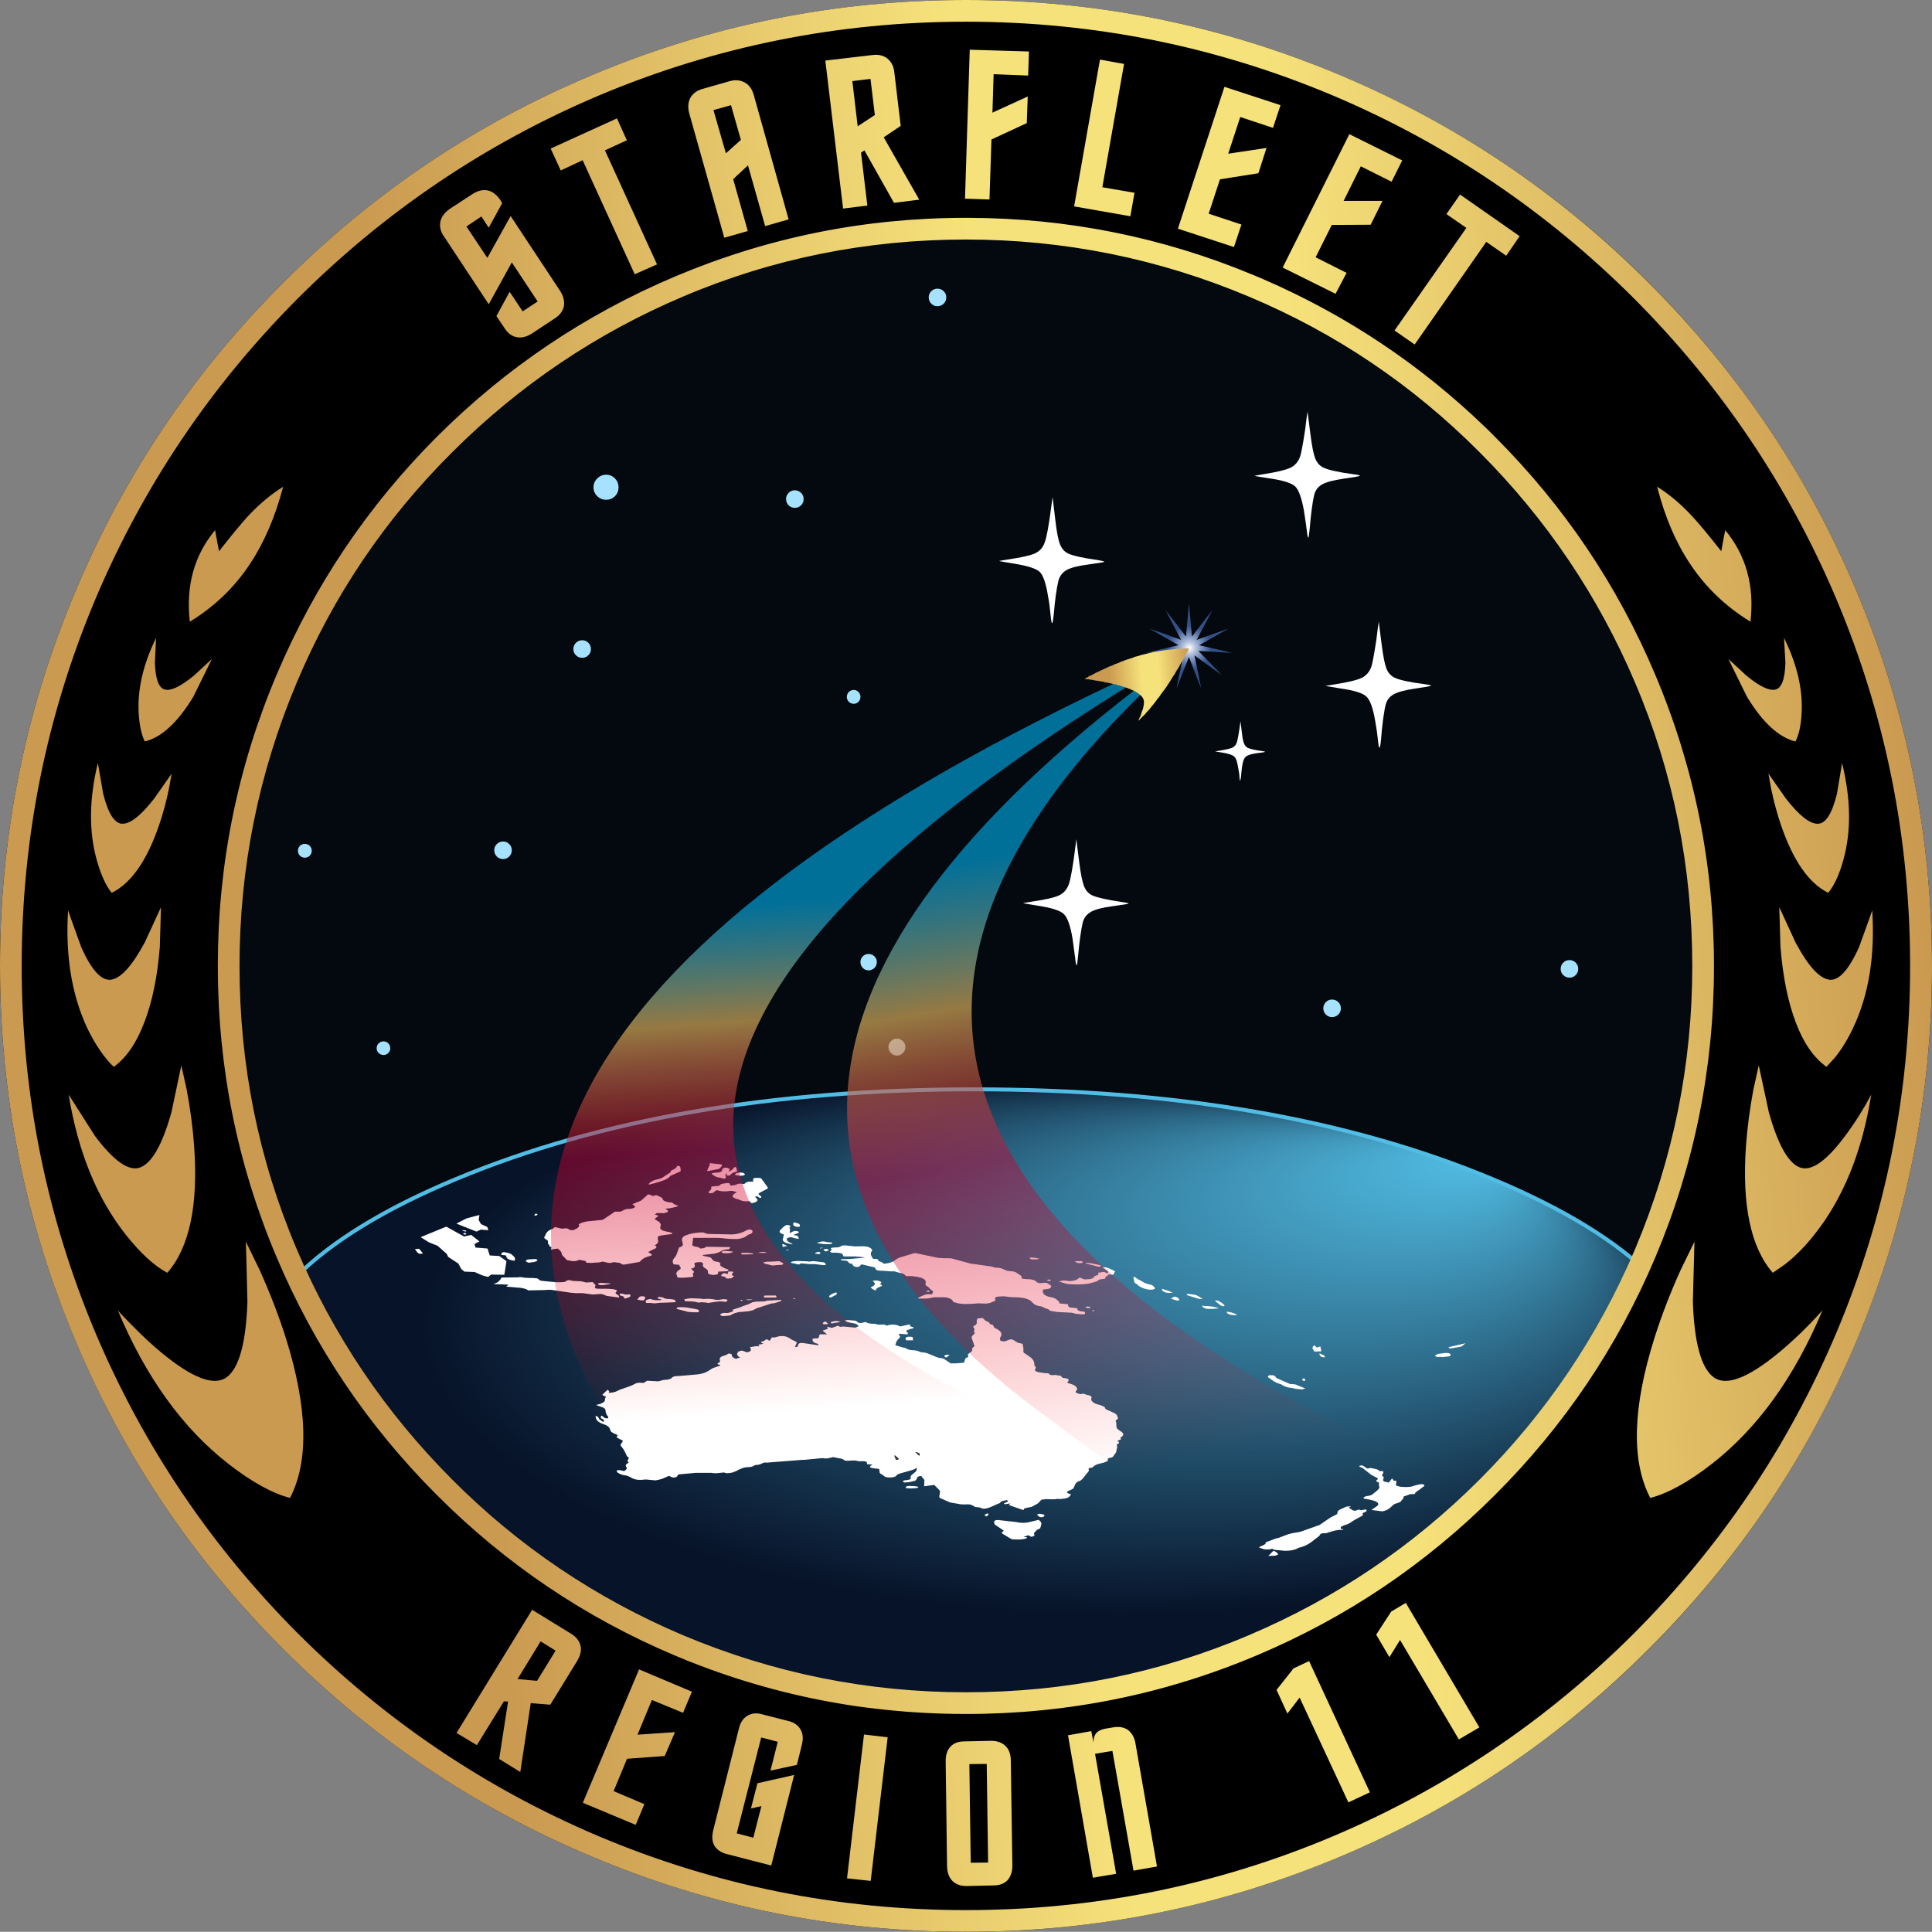 <?xml version="1.0" encoding="utf-8"?>
<!-- Generator: Adobe Illustrator 16.0.0, SVG Export Plug-In . SVG Version: 6.00 Build 0)  -->
<!DOCTYPE svg PUBLIC "-//W3C//DTD SVG 1.1//EN" "http://www.w3.org/Graphics/SVG/1.1/DTD/svg11.dtd">
<svg version="1.1" xmlns="http://www.w3.org/2000/svg" xmlns:xlink="http://www.w3.org/1999/xlink" x="0px" y="0px" width="489.6px"
	 height="489.55px" viewBox="0 0 489.6 489.55" enable-background="new 0 0 489.6 489.55" xml:space="preserve">
<rect x="0" y="0" width="489.6" height="489.55" fill="#808080" stroke="none"/>
<symbol  id="Burst" viewBox="0 -21.6 21.8 21.6">
	<g id="Layer_3_1_">
		<radialGradient id="SVGID_1_" cx="11" cy="-11.35" r="11.35" gradientUnits="userSpaceOnUse">
			<stop  offset="0" style="stop-color:#FFFFFF"/>
			<stop  offset="0.494" style="stop-color:#6699FF;stop-opacity:0.502"/>
		</radialGradient>
		<polygon fill-rule="evenodd" clip-rule="evenodd" fill="url(#SVGID_1_)" points="16.85,-1.75 12.85,-9.3 20.9,-6.45 13.5,-10.65 
			21.8,-12.6 13.3,-12.1 19.2,-18.2 12.3,-13.25 14,-21.6 10.9,-13.65 7.75,-21.6 9.45,-13.25 2.55,-18.2 8.5,-12.1 0,-12.6 
			8.25,-10.65 0.9,-6.45 8.9,-9.3 4.95,-1.75 10.15,-8.45 10.9,0 11.65,-8.45 		"/>
	</g>
</symbol>
<symbol  id="Delta" viewBox="0 -13.4 20.649 13.4">
	<g id="Layer_3_4_">
		<linearGradient id="SVGID_2_" gradientUnits="userSpaceOnUse" x1="0" y1="-6.7" x2="20.649" y2="-6.7">
			<stop  offset="0.228" style="stop-color:#CA9A50"/>
			<stop  offset="0.541" style="stop-color:#F6E27B"/>
			<stop  offset="0.698" style="stop-color:#F6E27B"/>
			<stop  offset="0.996" style="stop-color:#CA9A50"/>
		</linearGradient>
		<path fill-rule="evenodd" clip-rule="evenodd" fill="url(#SVGID_2_)" d="M20.351-0.65C20.217-0.85,20.101-1.033,20-1.2
			c-0.101-0.133-0.2-0.3-0.3-0.5c-0.133-0.167-0.25-0.333-0.35-0.5C19.25-2.367,19.134-2.533,19-2.7
			c-0.101-0.133-0.2-0.283-0.3-0.45c-0.033-0.067-0.084-0.133-0.15-0.2h0.051c-0.067-0.066-0.117-0.133-0.15-0.2L18.399-3.6v-0.05
			c-0.033,0-0.066-0.033-0.1-0.1c-0.066-0.1-0.117-0.183-0.15-0.25h-0.049C18-4.167,17.884-4.333,17.75-4.5
			c-0.101-0.2-0.217-0.367-0.351-0.5C17.267-5.167,17.134-5.333,17-5.5c-0.101-0.167-0.217-0.333-0.351-0.5
			c-0.133-0.2-0.266-0.383-0.399-0.55C16.116-6.683,16-6.833,15.899-7c-0.133-0.167-0.266-0.333-0.399-0.5s-0.267-0.317-0.399-0.45
			c-0.134-0.167-0.283-0.333-0.451-0.5c-0.133-0.167-0.266-0.333-0.399-0.5C14.149-9.117,14-9.267,13.8-9.4
			c-0.1-0.167-0.232-0.333-0.4-0.5c-0.166-0.2-0.316-0.367-0.449-0.5c-0.167-0.167-0.316-0.317-0.45-0.45
			c-0.167-0.167-0.317-0.333-0.45-0.5c-0.166-0.167-0.333-0.316-0.5-0.45c-0.166-0.167-0.333-0.333-0.5-0.5
			c-0.166-0.133-0.333-0.267-0.5-0.4c-0.199-0.2-0.383-0.367-0.55-0.5c-0.067-0.066-0.149-0.133-0.25-0.2
			c0,0.033,0.017,0.05,0.05,0.05c0.066,0.2,0.15,0.383,0.25,0.55c0.1,0.167,0.2,0.333,0.301,0.5c0.066,0.167,0.133,0.35,0.199,0.55
			c0.066,0.167,0.15,0.333,0.25,0.5c0.066,0.233,0.133,0.433,0.2,0.6c-0.033,0.033-0.033,0.05,0,0.05v0.05
			c0,0.033,0.017,0.049,0.05,0.05c-0.033,0-0.05,0.017-0.05,0.05h0.05c0,0.067,0.018,0.15,0.051,0.25c0,0.034,0,0.067,0,0.1
			c0.033,0.133,0.049,0.267,0.049,0.4c0,0.233-0.049,0.45-0.149,0.65L10.95-9v0.05c-0.033,0.034-0.066,0.083-0.1,0.15
			c0,0.033-0.018,0.05-0.051,0.05c-0.033,0.1-0.1,0.183-0.199,0.25c-0.134,0.167-0.283,0.317-0.451,0.45
			C9.983-7.917,9.817-7.8,9.649-7.7v0.05H9.601C9.567-7.617,9.533-7.6,9.5-7.6C9.333-7.467,9.149-7.367,8.95-7.3
			C8.783-7.167,8.601-7.067,8.399-7c-0.166,0.067-0.332,0.15-0.5,0.25C7.7-6.683,7.517-6.617,7.351-6.55
			c-0.168,0.066-0.334,0.133-0.5,0.2c-0.201,0.1-0.4,0.167-0.601,0.2L6.149-6.1v0.05H6.101c-0.067,0.033-0.15,0.066-0.25,0.1L5.8-6
			L5.75-5.95L5.649-5.9c0-0.033-0.016-0.033-0.049,0c-0.168,0.033-0.334,0.083-0.5,0.15H5v0.05C4.899-5.667,4.8-5.65,4.7-5.65
			L4.649-5.6H4.601C4.567-5.567,4.533-5.55,4.5-5.55H4.45c-0.066,0-0.117,0.017-0.15,0.05c-0.066,0-0.133,0-0.199,0
			c0,0.033-0.018,0.05-0.051,0.05c-0.066,0-0.117,0.017-0.15,0.05c0,0.033-0.033,0.033-0.1,0c0,0.033-0.017,0.05-0.05,0.05
			C3.583-5.283,3.399-5.233,3.2-5.2c-0.1,0.034-0.217,0.05-0.35,0.05C2.817-5.117,2.767-5.083,2.7-5.05c-0.033,0-0.066,0-0.1,0
			C2.567-5.017,2.517-5,2.45-5H2.399C2.333-5,2.283-4.983,2.25-4.95c0-0.033-0.017-0.033-0.05,0c-0.033,0-0.066,0-0.1,0
			S2.05-4.933,2.05-4.9h-0.15L1.851-4.85V-4.9C1.817-4.867,1.783-4.85,1.75-4.85c-0.033,0.033-0.05,0.033-0.05,0l-0.1,0.05
			C1.5-4.767,1.399-4.733,1.3-4.7v-0.05C1.2-4.717,1.134-4.7,1.101-4.7H1.05v0.05c-0.133,0-0.267,0.033-0.4,0.1H0.601V-4.6
			C0.5-4.567,0.384-4.533,0.25-4.5H0.149v0.05H0.101V-4.5C0.067-4.468,0.034-4.451,0-4.45h0.05v0.05h0.1v0.05H0.25v0.05H0.3
			l0.051,0.05h0.049v0.05L0.5-4.25h0.05v0.05h0.051C0.634-4.167,0.683-4.133,0.75-4.1H0.8v0.05C1-3.983,1.233-3.9,1.5-3.8
			c0.2,0.1,0.417,0.2,0.649,0.3c0.201,0.1,0.434,0.183,0.701,0.25C3.05-3.15,3.267-3.067,3.5-3c0.2,0.1,0.417,0.183,0.649,0.25
			C4.384-2.65,4.601-2.567,4.8-2.5c0.233,0.1,0.467,0.167,0.7,0.2c0.2,0.066,0.399,0.15,0.601,0.25C6.333-1.983,6.55-1.933,6.75-1.9
			C6.983-1.8,7.2-1.717,7.399-1.65c0.234,0.033,0.467,0.1,0.701,0.2C8.3-1.417,8.5-1.367,8.7-1.3c0.199,0.033,0.416,0.083,0.65,0.15
			C9.55-1.117,9.767-1.05,10-0.95c0.2,0.034,0.399,0.067,0.601,0.1c0.232,0.033,0.449,0.083,0.649,0.15
			c0.2,0.034,0.417,0.067,0.649,0.1c0.201,0.033,0.4,0.067,0.601,0.1c0.233,0.033,0.45,0.067,0.649,0.1
			c0.201,0.033,0.4,0.066,0.601,0.1c0.2,0,0.417,0.017,0.649,0.05C14.601-0.217,14.8-0.2,15-0.2c0.2,0.034,0.399,0.05,0.601,0.05
			C15.8-0.117,16-0.1,16.2-0.1c0.1,0,0.199,0.017,0.3,0.05h0.05c0.167-0.034,0.367-0.034,0.6,0c0.201,0,0.4,0,0.601,0
			S18.149-0.033,18.351,0c0.199-0.033,0.399-0.05,0.6-0.05c0.166,0,0.367,0,0.6,0c0.167-0.034,0.35-0.05,0.551-0.05
			c0.199,0,0.383-0.017,0.549-0.05C20.55-0.35,20.45-0.517,20.351-0.65z"/>
	</g>
</symbol>
<g id="Layer_1">
	<g>
		<path fill-rule="evenodd" clip-rule="evenodd" fill="#03090F" d="M380.05,111.75c17.3,17.3,30.7,37.167,40.2,59.6
			c9.833,23.267,14.75,47.617,14.75,73.05s-4.917,49.784-14.75,73.05c-9.5,22.434-22.9,42.316-40.2,59.649
			c-17.333,17.301-37.217,30.7-59.649,40.2c-23.267,9.834-47.617,14.75-73.051,14.75c-25.433,0-49.783-4.916-73.05-14.75
			c-22.433-9.5-42.3-22.899-59.6-40.2c-17.333-17.333-30.75-37.216-40.25-59.649c-9.833-23.267-14.75-47.617-14.75-73.05
			s4.917-49.783,14.75-73.05c9.5-22.434,22.917-42.3,40.25-59.6C132,94.417,151.867,81,174.3,71.5
			c23.267-9.833,47.617-14.75,73.05-14.75c25.434,0,49.784,4.917,73.051,14.75C342.833,81,362.717,94.417,380.05,111.75z"/>
	</g>
	<g>
		
			<radialGradient id="SVGID_3_" cx="-330.738" cy="423.677" r="131.022" fx="-199.717" fy="423.677" gradientTransform="matrix(0.907 -0.421 1.095 0.41 93.073 34.815)" gradientUnits="userSpaceOnUse">
			<stop  offset="0" style="stop-color:#51BDE4"/>
			<stop  offset="0.882" style="stop-color:#071329"/>
		</radialGradient>
		<path fill-rule="evenodd" clip-rule="evenodd" fill="url(#SVGID_3_)" d="M432.45,353.45c0,21.366-18.117,39.6-54.351,54.7l-3,1.25
			C339.434,423.7,296.7,430.85,246.9,430.85c-49.833,0-92.601-7.149-128.3-21.449l-2.95-1.25c-36.267-15.101-54.4-33.334-54.4-54.7
			c0-21.367,18.133-39.601,54.4-54.7c36.333-15.134,80.083-22.7,131.25-22.7c51.133,0,94.866,7.566,131.199,22.7
			C414.333,313.85,432.45,332.083,432.45,353.45z"/>
		<path fill-rule="evenodd" clip-rule="evenodd" fill="none" stroke="#51BDE4" stroke-miterlimit="10" d="M432.45,353.45
			c0,21.366-18.117,39.6-54.351,54.7l-3,1.25C339.434,423.7,296.7,430.85,246.9,430.85c-49.833,0-92.601-7.149-128.3-21.449
			l-2.95-1.25c-36.267-15.101-54.4-33.334-54.4-54.7c0-21.367,18.133-39.601,54.4-54.7c36.333-15.134,80.083-22.7,131.25-22.7
			c51.133,0,94.866,7.566,131.199,22.7C414.333,313.85,432.45,332.083,432.45,353.45z"/>
	</g>
	<g>
		<path fill-rule="evenodd" clip-rule="evenodd" d="M415.1,172.85c-9.3-21.934-22.517-41.517-39.649-58.75
			c-17.033-17.067-36.617-30.283-58.75-39.65c-22.867-9.667-46.834-14.5-71.9-14.5c-25.1,0-49.083,4.833-71.95,14.5
			c-21.934,9.3-41.517,22.517-58.75,39.65c-17.067,17.033-30.283,36.617-39.65,58.75c-9.667,22.867-14.5,46.85-14.5,71.95
			c0,25.066,4.833,49.033,14.5,71.9c9.3,21.934,22.517,41.517,39.65,58.75c17.033,17.066,36.617,30.283,58.75,39.649
			c22.867,9.667,46.85,14.5,71.95,14.5c25.066,0,49.033-4.833,71.9-14.5c22-9.333,41.583-22.55,58.75-39.649
			c17.066-17.033,30.283-36.617,39.649-58.75c9.667-22.867,14.5-46.834,14.5-71.9C429.6,219.7,424.767,195.717,415.1,172.85z
			 M340.05,19.25C369.35,31.617,395.3,49.1,417.9,71.7c22.566,22.6,40.05,48.533,52.449,77.8c12.834,30.333,19.25,62.1,19.25,95.3
			c0,33.2-6.416,64.95-19.25,95.25c-12.399,29.3-29.883,55.233-52.449,77.8C395.3,440.45,369.35,457.934,340.05,470.3
			c-30.3,12.834-62.05,19.25-95.25,19.25c-33.2,0-64.966-6.416-95.3-19.25c-29.267-12.366-55.2-29.85-77.8-52.45
			c-22.6-22.566-40.083-48.5-52.45-77.8C6.417,309.75,0,278,0,244.8c0-33.2,6.417-64.966,19.25-95.3
			C31.617,120.233,49.1,94.3,71.7,71.7c22.6-22.6,48.533-40.083,77.8-52.45C179.833,6.417,211.6,0,244.8,0
			C278,0,309.75,6.417,340.05,19.25z"/>
	</g>
	<g>
		<linearGradient id="SVGID_4_" gradientUnits="userSpaceOnUse" x1="1.162" y1="269.015" x2="488.435" y2="220.535">
			<stop  offset="0.228" style="stop-color:#CA9A50"/>
			<stop  offset="0.541" style="stop-color:#F6E27B"/>
			<stop  offset="0.698" style="stop-color:#F6E27B"/>
			<stop  offset="0.996" style="stop-color:#CA9A50"/>
		</linearGradient>
		<path fill-rule="evenodd" clip-rule="evenodd" fill="url(#SVGID_4_)" d="M344.85,42.15l-4.35,8.75h9.85l-3,6.05L337.5,57l-4.1,8.2
			l7.85,3.95l-2.8,5.3l-13.4-6.65l16.9-33.8l13.399,6.65l-2.699,5.4L344.85,42.15z M353.4,83.75l18.199-26l-5.05-3.5L370,49.3
			l15.1,10.55L381.7,64.8l-5.05-3.5l-18.15,26L353.4,83.75z M450.7,342.85c3.899-3.233,7.616-6.833,11.149-10.8
			c-7.1,16.967-16.5,29.983-28.199,39.05c-5.867,4.534-11.017,7.367-15.45,8.5c-4.867-9.366-4.5-22.916,1.1-40.649
			c1.767-5.566,3.95-11.233,6.55-17c2.301-4.733,3.483-7.167,3.551-7.3c0,0.166-0.134,5.267-0.4,15.3
			c0.366,10.434,2.134,16.8,5.3,19.1C437.467,351.316,442.934,349.25,450.7,342.85z M442.45,290.5
			c0.333-4.667,0.967-9.483,1.899-14.45L445.7,270l2.55,11.85c2.267,8.101,4.85,12.75,7.75,13.95s6.767-1.45,11.6-7.95
			c2.434-3.267,4.634-6.75,6.601-10.449c-2.3,14.533-7.15,26.416-14.55,35.649c-2.301,2.9-4.733,5.351-7.301,7.351l-3.1,2.149
			C443.684,316.15,441.417,305.467,442.45,290.5z M451.2,239.95c-0.2-6.6-0.3-9.95-0.3-10.05c0.066,0.167,1.449,3.167,4.149,9
			c3.134,5.833,5.934,8.95,8.4,9.35c2.434,0.434,4.983-2.3,7.649-8.2c2.2-6.066,3.317-9.183,3.351-9.35
			c0.733,11.433-0.851,21.3-4.75,29.6c-1.367,2.934-2.917,5.483-4.65,7.65l-2.2,2.399c-3.233-2.333-5.816-6.066-7.75-11.199
			C453.1,253.917,451.8,247.517,451.2,239.95z M463.3,226.25c-4.899-2.4-8.899-8.15-12-17.25c-0.967-2.867-1.783-5.883-2.45-9.05
			l-0.699-3.9l4.449,6.35c3.334,4.267,6.017,6.383,8.051,6.35c2,0,3.616-2.517,4.85-7.55c0.866-5.067,1.3-7.684,1.3-7.85
			c2.267,9.167,2.367,17.4,0.3,24.7C466.066,221.717,464.8,224.45,463.3,226.25z M417.85,71.7c22.601,22.566,40.101,48.5,52.5,77.8
			c12.834,30.3,19.25,62.067,19.25,95.3c0,33.2-6.416,64.967-19.25,95.3c-12.399,29.267-29.899,55.184-52.5,77.75
			c-22.566,22.601-48.483,40.084-77.75,52.45c-30.333,12.834-62.1,19.25-95.3,19.25c-33.233,0-65-6.416-95.3-19.25
			c-29.3-12.366-55.233-29.85-77.8-52.45c-22.6-22.566-40.083-48.483-52.45-77.75C6.417,309.767,0,278,0,244.8
			c0-33.233,6.417-65,19.25-95.3C31.617,120.2,49.1,94.267,71.7,71.7c22.566-22.6,48.5-40.083,77.8-52.45
			C179.8,6.417,211.567,0,244.8,0c33.2,0,64.967,6.417,95.3,19.25C369.366,31.617,395.283,49.1,417.85,71.7z M465.3,151.65
			c-12.133-28.6-29.233-53.967-51.3-76.1c-22.134-22.066-47.5-39.167-76.1-51.3C308.267,11.75,277.233,5.5,244.8,5.5
			c-32.466,0-63.517,6.25-93.15,18.75c-28.6,12.133-53.967,29.233-76.1,51.3c-22.066,22.133-39.167,47.5-51.3,76.1
			C11.75,181.283,5.5,212.333,5.5,244.8c0,32.434,6.25,63.467,18.75,93.101c12.133,28.6,29.233,53.966,51.3,76.1
			c22.133,22.066,47.5,39.167,76.1,51.3c29.633,12.5,60.684,18.75,93.15,18.75c32.5,0,63.533-6.25,93.101-18.75
			c28.6-12.133,53.966-29.233,76.1-51.3c22.066-22.134,39.167-47.5,51.3-76.1c12.5-29.634,18.75-60.667,18.75-93.101
			C484.05,212.333,477.8,181.283,465.3,151.65z M414.4,173.1c-9.334-22-22.483-41.5-39.45-58.5c-17-17.067-36.5-30.217-58.5-39.45
			c-22.9-9.633-46.783-14.45-71.65-14.45c-25.133,0-49.033,4.816-71.7,14.45c-22,9.333-41.5,22.483-58.5,39.45
			c-17.067,17-30.217,36.5-39.45,58.5C65.517,196,60.7,219.9,60.7,244.8c0,25.101,4.816,48.983,14.45,71.65
			c9.333,22,22.483,41.5,39.45,58.5c16.833,16.899,36.333,30.05,58.5,39.45c22.9,9.633,46.8,14.449,71.7,14.449
			c25.101,0,48.983-4.816,71.65-14.449c22.066-9.367,41.566-22.517,58.5-39.45s30.083-36.434,39.45-58.5
			c9.633-22.9,14.449-46.783,14.449-71.65C428.85,219.667,424.033,195.767,414.4,173.1z M442.7,176.55L438,167l4.55,4.2
			c3.334,2.733,5.783,3.917,7.351,3.55c1.6-0.367,2.449-2.65,2.55-6.85l-0.351-6.25c3.334,6.767,4.817,13.167,4.45,19.2
			c-0.166,3.033-0.684,5.383-1.55,7.05C450.767,186.867,446.667,183.083,442.7,176.55z M428.3,142.9
			c-3.633-5.433-6.416-11.95-8.35-19.55c3.066,1.9,6.033,4.4,8.899,7.5c1.567,1.667,4.017,4.617,7.351,8.85
			c0.467-2.633,0.8-4.417,1-5.35c5.3,6.4,7.434,14.133,6.399,23.2C437.333,153.717,432.233,148.833,428.3,142.9z M377.05,108.9
			c0.066,0.068,0.133,0.135,0.2,0.2c0.132,0.135,0.266,0.268,0.4,0.4c0.131,0.133,0.265,0.267,0.399,0.4
			c0.131,0.132,0.265,0.265,0.4,0.4c0.13,0.13,0.264,0.264,0.399,0.4c17.5,17.5,31.034,37.583,40.601,60.25
			c9.934,23.5,14.899,48.117,14.899,73.85c0,25.733-4.949,50.334-14.85,73.8c-9.6,22.7-23.15,42.784-40.65,60.25
			c-17.5,17.5-37.583,31.034-60.25,40.601c-23.466,9.934-48.066,14.899-73.8,14.899h-0.05c-0.997,0-1.988-0.008-2.975-0.024
			c-6.792-0.103-13.5-0.552-20.125-1.351c-0.135-0.017-0.268-0.033-0.4-0.05c-0.158-0.017-0.316-0.033-0.475-0.05
			c-0.266-0.032-0.533-0.065-0.8-0.1c-0.198-0.023-0.398-0.049-0.6-0.075c-0.198-0.023-0.398-0.048-0.6-0.075
			c-0.605-0.078-1.214-0.162-1.825-0.25c-0.387-0.06-0.77-0.117-1.15-0.175c-0.368-0.06-0.734-0.117-1.1-0.175
			c-0.41-0.067-0.819-0.134-1.225-0.2c-0.201-0.033-0.401-0.066-0.6-0.101c-12.806-2.153-25.306-5.628-37.5-10.425
			c-0.391-0.143-0.782-0.293-1.175-0.45c-0.112-0.051-0.22-0.101-0.325-0.149l-0.2-0.075c-0.172-0.077-0.347-0.152-0.525-0.225
			c-0.187-0.076-0.371-0.151-0.55-0.226c-0.097-0.039-0.196-0.08-0.3-0.125c-0.08-0.03-0.163-0.063-0.25-0.1
			c-0.185-0.074-0.368-0.149-0.55-0.226c-0.183-0.072-0.367-0.147-0.55-0.225c-22.7-9.6-42.784-23.15-60.25-40.65
			c-17.467-17.466-31-37.55-40.6-60.25c-9.934-23.5-14.9-48.1-14.9-73.8c0-25.733,4.966-50.333,14.9-73.8
			c9.6-22.7,23.133-42.8,40.6-60.3c17.5-17.467,37.6-31,60.3-40.6c23.452-9.927,48.035-14.894,73.75-14.9h0.65
			c25.086,0.08,49.103,4.888,72.05,14.425c0.389,0.157,0.771,0.315,1.149,0.475c0.508,0.215,1.017,0.431,1.525,0.65
			c21.041,9.113,39.815,21.638,56.325,37.575c0.134,0.121,0.267,0.246,0.399,0.375C376.917,108.768,376.983,108.835,377.05,108.9z
			 M309.15,45.45l-2.851,8.7l8.3,2.75l-1.899,5.7l-14.2-4.65L310.3,22l14.2,4.65l-1.9,5.75l-8.3-2.75l-3.05,9.3l9.7-1.45l-2.05,6.4
			L309.15,45.45z M251.25,35.35l-0.5,15.2l-6.2-0.2l1.2-37.75l15,0.45l-0.2,6.1l-8.75-0.35l-0.3,9.75l8.95-4.1l-0.25,6.75
			L251.25,35.35z M287.5,48.85l-1.05,5.95l-14.25-2.5l6.55-37.2l6.1,1.1l-5.5,31.25L287.5,48.85z M226.65,18.45l1.6,13.45l-4.3,2.9
			l9,15.8l-6.4,0.8l-7.5-13.3l-0.85,0.6l1.6,13.4l-6.15,0.75l-4.5-37.5l11.9-1.4c1.567-0.2,2.85,0.1,3.85,0.9
			C225.933,15.717,226.517,16.917,226.65,18.45z M216,20.55L217.35,32l4.35-2.85L220.6,20L216,20.55z M188.7,20.9
			c1.133,0.6,1.917,1.7,2.35,3.3l8.8,31.4l-5.95,1.7l-4.35-15.4l-3.75,3.5l3.7,13.15l-5.95,1.7l-8.85-31.4
			c-0.434-1.567-0.35-2.917,0.25-4.05c0.633-1.133,1.7-1.9,3.2-2.3l6.65-1.9C186.267,20.167,187.567,20.267,188.7,20.9z
			 M185.25,26.65l-4.45,1.25l3.15,10.95l3.8-3.4L185.25,26.65z M153.3,38.1L166.5,67l-5.65,2.5l-13.2-28.9l-5.55,2.6l-2.55-5.55
			l16.8-7.65l2.5,5.55L153.3,38.1z M113.95,52.95l5.75-3.75c1.333-0.867,2.617-1.184,3.85-0.95c1.2,0.233,2.284,1.05,3.25,2.45
			l0.45,0.8l-3.4,6.2L122,54.85l-3.8,2.55l5.3,7.95l5.9-10.6l12.5,18.9c0.867,1.333,1.2,2.65,1,3.95
			c-0.267,1.267-1.066,2.316-2.4,3.15l-5.75,3.8c-1.333,0.833-2.6,1.133-3.8,0.9c-1.233-0.2-2.3-1.017-3.2-2.45l-1.95-2.9l3.35-6.15
			l3.3,4.95l3.8-2.5l-6.55-9.9l-5.85,10.6L112.6,60.05c-0.934-1.267-1.267-2.566-1-3.9C111.867,54.95,112.65,53.883,113.95,52.95z
			 M62.3,314.65c0.067,0.133,1.25,2.566,3.55,7.3c2.6,5.8,4.783,11.467,6.55,17c5.567,17.733,5.934,31.283,1.1,40.649
			c-4.433-1.133-9.583-3.966-15.45-8.5c-11.7-9.066-21.1-22.083-28.2-39.05c0.667,0.8,1.833,2.033,3.5,3.7
			c2.633,2.7,5.183,5.066,7.65,7.1c7.767,6.4,13.233,8.467,16.4,6.2c3.167-2.3,4.934-8.666,5.3-19.1
			C62.467,319.917,62.333,314.816,62.3,314.65z M17.4,277.4c0.1,0.166,2.317,3.649,6.65,10.449c4.867,6.5,8.733,9.15,11.6,7.95
			c2.934-1.2,5.533-5.85,7.8-13.95l2.5-11.85l1.35,6.05c0.934,4.967,1.567,9.783,1.9,14.45c1.066,14.967-1.2,25.65-6.8,32.05
			c-3.233-1.7-6.7-4.866-10.4-9.5C24.633,303.816,19.767,291.934,17.4,277.4z M40.35,209c-3.1,9.1-7.117,14.85-12.05,17.25
			c-1.466-1.8-2.716-4.533-3.75-8.2c-2.066-7.3-1.983-15.533,0.25-24.7c0.034,0.133,0.483,2.733,1.35,7.8
			c1.267,5.033,2.883,7.567,4.85,7.6c2.033,0.033,4.717-2.083,8.05-6.35l4.45-6.35l-0.7,3.9C42.133,203.15,41.317,206.167,40.35,209
			z M40.8,229.9c0,0.1-0.1,3.45-0.3,10.05c-0.6,7.566-1.917,13.967-3.95,19.2c-1.966,5.166-4.533,8.899-7.7,11.199
			c-0.6-0.5-1.333-1.3-2.2-2.399c-1.733-2.2-3.283-4.75-4.65-7.65c-3.867-8.399-5.45-18.267-4.75-29.6
			c0.033,0.167,1.15,3.283,3.35,9.35c2.633,5.9,5.183,8.634,7.65,8.2c2.433-0.4,5.233-3.517,8.4-9.35
			C39.35,233.067,40.733,230.067,40.8,229.9z M36.7,187.9c-0.833-1.667-1.35-4.017-1.55-7.05c-0.367-6.033,1.1-12.434,4.4-19.2
			l-0.3,6.25c0.133,4.2,0.983,6.483,2.55,6.85c1.567,0.367,4.017-0.817,7.35-3.55l4.55-4.2l-4.7,9.55
			C45.033,183.083,40.933,186.867,36.7,187.9z M71.75,123.35c-2,7.633-4.8,14.15-8.4,19.55c-3.934,5.967-9.017,10.85-15.25,14.65
			c-1.033-9.066,1.1-16.8,6.4-23.2l1,5.35c3.267-4.167,5.717-7.133,7.35-8.9C65.717,127.733,68.683,125.25,71.75,123.35z
			 M287.75,441.85L293.2,473l-5.95,1.05l-5.35-30.35l-4.4,0.75l5.35,30.399l-5.899,1l-6.3-36.1l5.899-1.05l0.55,2.85
			c0-1,0.233-1.783,0.7-2.35c0.467-0.533,1.2-0.9,2.2-1.101l2.05-0.35c1.5-0.267,2.767-0.05,3.8,0.65
			C286.884,439.233,287.517,440.384,287.75,441.85z M254.8,442.45c0.9,0.899,1.351,2.116,1.351,3.649l0.399,26.65
			c0,1.566-0.416,2.816-1.25,3.75c-0.833,0.866-2.033,1.3-3.6,1.3l-6.75,0.15c-1.534,0-2.733-0.434-3.6-1.3
			c-0.833-0.834-1.283-2.051-1.35-3.65l-0.35-26.65c0-1.633,0.4-2.866,1.2-3.699c0.8-0.9,1.983-1.351,3.55-1.351l6.75-0.149
			C252.684,441.15,253.9,441.583,254.8,442.45z M245.65,447.05l0.35,25l4.4-0.05l-0.351-25L245.65,447.05z M203.2,442.15l-1.25,5.1
			l-6.7,1.45l1.85-7.3l-4.2-1.101l-6.2,24.3l4.2,1.101l2.05-8l-2.65,0.6l1.65-6.399l9.3-2.101l-5.8,22.95l-11.25-2.9
			c-1.4-0.333-2.45-1.033-3.15-2.1c-0.6-1.066-0.7-2.384-0.3-3.95l6.5-25.75c0.367-1.533,1.083-2.616,2.15-3.25
			c1.133-0.666,2.4-0.783,3.8-0.35l6.45,1.649c1.5,0.334,2.567,1.051,3.2,2.15C203.483,439.316,203.6,440.616,203.2,442.15z
			 M224.95,440.25l-4.3,36.4l-6-0.65l4.3-36.45L224.95,440.25z M173.1,434.05l-7.9-3.25l-3.65,8.8l9.5-0.649l-2.6,6.05l-9.55,0.7
			l-3.4,8.2l7.8,3.3l-2.2,5.25l-13.4-5.601l14.25-33.8l13.4,5.65L173.1,434.05z M147.1,417c0.3,1.134,0.033,2.417-0.8,3.85
			L139.45,432l-4.95-0.4l-2.65,17.45l-5.35-3.3l2.25-14.55l-1.05-0.05l-6.85,11.1l-5.15-3.1l19.15-31.2l9.85,6.05
			C146,414.8,146.8,415.8,147.1,417z M137,415.95l-5.85,9.55l4.95,0.45l4.7-7.65L137,415.95z M369.7,440.8l-14.9-25.2l-2.7,4.351
			l-3.35-5.7l3.8-5.85l3.7-2.2l18.65,31.55L369.7,440.8z M331.75,420.95l15.4,33.25l-5.45,2.55L329.35,430.2l-3.1,4.05l-2.75-6
			l4.3-5.45L331.75,420.95z"/>
	</g>
	<g>
		<g>
			<path fill-rule="evenodd" clip-rule="evenodd" fill="#FFFFFF" d="M367.05,341.4l4.351-1l-1.051,0.85l-2.899,0.5L367.05,341.4z
				 M367.55,343.2c0.101,0.133,0.101,0.25,0,0.35c-0.133,0.134-0.316,0.2-0.55,0.2l-0.9,0.1c-0.233,0.034-0.517,0.051-0.85,0.051
				l-0.05-0.051h-0.4c-0.3,0.067-0.5,0.067-0.6,0c-0.101,0-0.25-0.05-0.45-0.149c-0.066-0.066-0.033-0.184,0.1-0.351l0.601-0.25
				l1.85-0.25l0.75,0.051C367.283,342.934,367.45,343.033,367.55,343.2z M333.1,340.9l0.601,0.6l0.899-0.3l0.25,1.25l-1.75,0.05
				c-0.267-0.366-0.433-0.667-0.5-0.9C332.6,341.366,332.767,341.134,333.1,340.9z M335.75,343.95h-0.45l-0.35-0.05
				c-0.467-0.301-0.65-0.617-0.55-0.95c0.533,0.233,0.883,0.399,1.05,0.5C335.65,343.55,335.75,343.717,335.75,343.95z
				 M330.15,349.35l0.399-0.05l0.15,0.25l0.1,0.25l-0.149,0.101l-0.2,0.05l-0.3-0.101l-0.101-0.1c-0.033-0.033-0.033-0.1,0-0.2
				L330.15,349.35z M329.9,352.1l-1.551-0.149l-0.6-0.15c-0.2-0.066-0.417-0.1-0.65-0.1c-0.566-0.066-0.966-0.15-1.199-0.25
				l-0.9-0.4l-0.15-0.149l-0.25-0.101c-0.533-0.133-1.149-0.399-1.85-0.8l-1.3-0.9c-0.134-0.1-0.184-0.199-0.15-0.3l0.3-0.3
				c0.733,0,1.134,0.017,1.2,0.05c0.167,0.066,0.316,0.184,0.45,0.351c0.033,0.133,0.134,0.25,0.3,0.35l3.3,1.45
				c0.2,0.066,0.384,0.083,0.551,0.05c0.399,0,0.683,0.033,0.85,0.1c0.1,0,0.316,0.084,0.65,0.25l1.899,0.75l-0.5,0.15
				C330.2,352.066,330.066,352.1,329.9,352.1z M342.2,381.7l0.1,0.05l-0.5,0.3l1.05,0.7c0.267,0.1,0.534,0.116,0.801,0.05l0.3-0.149
				l0.45-0.101c0.267,0.167,0.55,0.2,0.85,0.101l0.9-0.15c0.166,0.167,0.216,0.3,0.149,0.4c-0.033,0.1-0.2,0.216-0.5,0.35
				c-0.233,0.066-0.383,0.134-0.45,0.2c-0.033,0.1-0.033,0.2,0,0.3c0.101,0.1,0.101,0.184,0,0.25l-0.3,0.2l-1.55,0.85
				c-0.6,0.334-1.066,0.634-1.4,0.9l-0.6,0.3l-0.75,0.25c-0.5,0.167-0.8,0.316-0.9,0.45c-0.133,0.133-0.133,0.3,0,0.5l0.601,0.1
				l-0.101,0.101l-0.149,0.05c-0.566-0.033-1.25,0.033-2.05,0.2l-1.7,0.5l-0.25,0.1l-0.3,0.05c-0.5-0.033-0.867,0-1.101,0.101
				c-0.2,0.1-0.333,0.267-0.399,0.5l-0.15,0.1l-0.15,0.15l-1.949,1.5c-0.9,0.633-1.884,1.066-2.95,1.3l-0.351,0.149l-0.25,0.15
				c-1.166,0.467-2.5,0.6-4,0.4l-1.649-0.15l-0.55-0.25c-1,0.267-1.934,0.217-2.801-0.15c-0.366-0.1-0.55-0.183-0.55-0.25l0.55-0.3
				c0.867-0.3,1.25-0.616,1.15-0.95l2.65-1l0.55-0.1l2.5-0.95c0.666-0.2,1.366-0.35,2.1-0.45c0.566-0.066,0.967-0.149,1.2-0.25
				l4.65-1.649l2.699-1.851l1.65-0.85c0.134-0.134,0.2-0.267,0.2-0.4c-0.066-0.3,0.166-0.583,0.7-0.85l1.55-0.7L342.2,381.7z
				 M360.6,376.15c0.134,0.033,0.25,0.1,0.351,0.199c0.033,0.101,0,0.2-0.101,0.301l-0.75,0.55c-0.333,0.3-0.616,0.5-0.85,0.6
				l-0.5,0.4c-0.167,0.166-0.217,0.3-0.15,0.399l-1.25,0.051l-1.75,0.649c0.134,0.134,0.117,0.3-0.05,0.5l-0.399,0.45
				c-0.034,0.233-0.367,0.45-1,0.65l-0.801,0.25l-1.449,1.25c-0.467,0.3-1.017,0.5-1.65,0.6l-2.7-0.35l1.351-0.95
				c0.366-0.233,0.466-0.483,0.3-0.75c-0.101-0.233-0.45-0.45-1.05-0.65c-0.4-0.133-1-0.267-1.801-0.399l-0.6-0.101
				c-0.2-0.1-0.267-0.2-0.2-0.3l0.3-0.2c0.167-0.1,0.317-0.149,0.45-0.149c0.367-0.034,0.75-0.117,1.15-0.25
				c0.233-0.101,0.45-0.25,0.649-0.45l0.7-0.55c0.334-0.301,0.533-0.5,0.601-0.601l0.149-0.35c0-0.2-0.033-0.334-0.1-0.4v-0.85
				c-0.334-0.101-0.55-0.2-0.65-0.3c-0.066-0.134,0.017-0.284,0.25-0.45c0.134-0.134,0.15-0.25,0.05-0.351l-1.6-0.85l-1.65-1.3
				c-0.267-0.267-0.616-0.483-1.05-0.65c-0.3-0.133-0.416-0.233-0.35-0.3s0.333-0.116,0.8-0.15l1.25,0.801l0.85-0.15l1.4,0.3
				c0.366,0.101,0.65,0.267,0.85,0.5h0.9l0.05,0.3c0.033,0.067,0.017,0.167-0.05,0.301c-0.167,0.133-0.25,0.267-0.25,0.399
				c0,0.167,0.116,0.316,0.35,0.45l0.051,0.1v0.15l-0.15,0.55c0,0.167,0.05,0.267,0.15,0.3c0.133,0.134,0.35,0.2,0.649,0.2l0.3,0.05
				l0.301,0.15l0.8-1h0.2l0.25,0.45l0.6,0.05l0.1,0.1v0.45l-0.1,0.351c-0.033,0.1,0,0.199,0.1,0.3c0.067,0.066,0.25,0.133,0.551,0.2
				c0.433,0.133,1.033,0.199,1.8,0.199s1.35-0.066,1.75-0.199l0.75-0.25l1.399-0.301L360.6,376.15z M155.4,307.35l0.35-0.3h1.5
				l1.25-0.6l0.7-0.101h0.4c0.767-0.1,1.2-0.25,1.3-0.449c0.1-0.167-0.117-0.4-0.65-0.7c0.133-0.101,0.55-0.283,1.25-0.55
				c0.667-0.233,1.067-0.434,1.2-0.601l1.55-1.399l0.55,0.149l0.7,0.3l0.75-0.25l0.95,0.4l0.55,0.3c0.133,0.134,0.2,0.25,0.2,0.351
				c0,0.166,0.183,0.333,0.55,0.5c0.333,0.133,0.717,0.233,1.15,0.3c0.434,0,0.684,0.033,0.75,0.1
				c0.233,0.267,0.617,0.483,1.15,0.65c0.167,0.033,0.25,0.1,0.25,0.2l-0.35,0.149L170,306.15l-1.3,0.149v0.101
				c0.433,0.233,0.633,0.433,0.6,0.6c-0.066,0.167-0.383,0.3-0.95,0.4c-0.2,0.066-0.5,0.066-0.9,0h-0.95
				c-0.2,0.1-0.383,0.233-0.55,0.399l0.5,0.15c0.3,0.066,0.417,0.133,0.35,0.2c0,0.066-0.1,0.149-0.3,0.25
				c-0.367,0.267-0.55,0.433-0.55,0.5c0,0.1,0.2,0.25,0.6,0.449c0.733,0.4,1.017,0.851,0.85,1.351c-0.167,0.434-0.1,0.75,0.2,0.95
				c0.267,0.199,0.883,0.383,1.85,0.55l0.75,0.2c0.133,0.1,0.2,0.199,0.2,0.3l-2.25,0.3c-0.7,0.1-1.15,0.2-1.35,0.3
				c-0.1,0.134-0.133,0.367-0.1,0.7c0.1,0.3,0.117,0.566,0.05,0.8c-0.1,0.267-0.383,0.533-0.85,0.8
				c0.333,0.134,0.483,0.301,0.45,0.5c-0.067,0.167-0.283,0.317-0.65,0.45l-0.75,0.351c-0.367,0.233-0.6,0.366-0.7,0.399l0.8,0.5
				c0.133,0.101,0.184,0.184,0.15,0.25c-0.1,0.101-0.233,0.167-0.4,0.2c-0.6,0.167-1.117,0.35-1.55,0.55
				c-0.433,0.267-0.733,0.517-0.9,0.75l-0.25,0.2c-0.1,0.066-0.217,0.1-0.35,0.1l-3.45,0.601h-0.65c-0.1-0.2-0.367-0.351-0.8-0.45
				l-1.35-0.15c-0.533,0.2-1.017,0.25-1.45,0.15l-1.3-0.3l-0.85,0.2l-2.05,0.149l-1.2-0.05l-0.3-0.45l-1.55-0.3
				c-0.433,0.233-0.95,0.35-1.55,0.35l-1.55-0.25l-1.25-1.3l-0.1-0.3c0-0.2-0.1-0.434-0.3-0.7c-0.167-0.2-0.4-0.416-0.7-0.649
				l-1.75,0.25l0.05-0.2l0.1-0.15c0.067-0.166-0.05-0.3-0.35-0.399c-0.1,0-0.15-0.084-0.15-0.25c-0.033-0.167-0.15-0.301-0.35-0.4
				l-0.05-0.1l0.05-0.2l-0.05-0.45c-0.033-0.134-0.2-0.283-0.5-0.45c-0.1-0.033-0.217-0.116-0.35-0.25c-0.1-0.1-0.117-0.2-0.05-0.3
				l0.55-1.1c0.333-0.434,0.833-0.767,1.5-1l0.3-0.15l0.3-0.3l1.7,0.399l0.75-0.05c0.233-0.033,0.45-0.033,0.65,0
				c0.233,0.066,0.383,0.134,0.45,0.2c0.067,0.134,0.2,0.2,0.4,0.2l0.65,0.05c0.667-0.233,1.1-0.467,1.3-0.7
				c0.333-0.267,0.383-0.533,0.15-0.8c0.5-0.333,1.25-0.583,2.25-0.75l3.6-0.35c0.267-0.034,0.483-0.134,0.65-0.301L155.4,307.35z
				 M135.55,308.1l-0.1-0.149c-0.034-0.033-0.034-0.066,0-0.101l0.3-0.3l0.45,0.101c0,0.133-0.034,0.233-0.1,0.3L135.55,308.1z
				 M123.5,310.95l0.25,0.8l-1.9-0.15l-1.1,0.5l-5.05-2l0.1-0.1l2.45-1.25l3.25-0.85l-0.2,1.25l0.6,1.05L123.5,310.95z
				 M124.1,318.15l2.45,0.149l1.8,1.3l-0.55,3.45l-3.35-0.05l-0.75,0.6l-1.5-0.399l-1.9-0.851l-2.6-0.1l-0.8-0.65l-0.75-1.399
				l-2.6-1.7l-0.3-0.7l-2.35-2.1l-2.15-0.851l-2.1-1.3l0.1-0.1l6.35-2.601l4.5,2.5l1.8-0.399l2.1,1.649l-1.25,0.65l0.25,0.9
				l3.05,0.25L124.1,318.15z M127,318c0.067-0.134,0.1-0.267,0.1-0.4c0.066-0.133,0.267-0.233,0.6-0.3l1.05,0.2
				c0.333,0.1,0.617,0.217,0.85,0.35c0.4,0.334,0.683,0.617,0.85,0.851c0.1,0.2,0.083,0.467-0.05,0.8c-0.9-0.134-1.467-0.3-1.7-0.5
				c-0.267-0.167-0.417-0.45-0.45-0.85L127,318z M133.6,319.85l-0.25-0.149c-0.1-0.101-0.1-0.217,0-0.351
				c0.066-0.066,0.25-0.133,0.55-0.199l1.8-0.101c0.233,0.066,0.383,0.134,0.45,0.2c0.1,0.033,0.067,0.134-0.1,0.3l-0.6,0.25
				l-1.5,0.2L133.6,319.85z M140,324.85c0.9,0.101,1.767,0.117,2.6,0.051l0.55-0.051l0.45-0.3c0.167-0.1,0.35-0.149,0.55-0.149
				c0.267,0,0.45,0.033,0.55,0.1l0.55,0.1l2.05,0.101c0.2,0.033,0.617,0.133,1.25,0.3l1.65-0.1l0.7,0.75
				c0.067,0.066,0.067,0.116,0,0.149l-0.1,0.2c-0.1,0.233-0.033,0.4,0.2,0.5c0.133,0.066,0.567,0.1,1.3,0.1h0.75
				c0.333-0.033,0.6-0.033,0.8,0c0.467,0,1,0.034,1.6,0.101c0.466,0.1,0.75,0.2,0.85,0.3c0.1,0.1,0.067,0.217-0.1,0.35
				c-0.167,0.134-0.233,0.25-0.2,0.351c0.067,0.133,0.2,0.25,0.4,0.35c0.3,0.134,0.483,0.384,0.55,0.75
				c-0.467-0.033-1.517-0.166-3.15-0.399l-0.2-0.051l-0.2-0.1c-0.367-0.167-0.75-0.283-1.15-0.35l-1.4,0.1
				c-0.267,0.066-0.6,0.066-1,0l-2.2-0.3h-0.3c-0.133-0.033-0.25-0.033-0.35,0c-0.6,0.033-1.367,0-2.3-0.101l-5.15-0.75h-0.5
				c-0.733,0.067-1.583,0.101-2.55,0.101l-2.6,0.05c-0.5-0.333-1.183-0.55-2.05-0.65l-3.55-0.3l0.55-0.5L125,325.4
				c0.667-0.2,1.15-0.45,1.45-0.75c0.3-0.301,0.517-0.601,0.65-0.9l4.25-0.05l0.15-0.05h0.5l0.4,0.05c0.4,0.1,1,0.149,1.8,0.149
				c0.733,0,1.333,0.034,1.8,0.101l0.35,0.1l0.15,0.15c0.1,0.2,0.417,0.333,0.95,0.399L140,324.85z M157.8,327.85l0.5,0.15
				c0.4,0.1,0.8,0.083,1.2-0.05c0.3,0.233,0.367,0.434,0.2,0.6c-0.167,0.167-0.617,0.351-1.35,0.55l-0.15-0.1
				c-0.034-0.033-0.05-0.066-0.05-0.1c0-0.134-0.033-0.233-0.1-0.301c-0.2-0.1-0.383-0.166-0.55-0.199
				c-0.3-0.067-0.45-0.15-0.45-0.25c0-0.134,0.034-0.25,0.1-0.351L157.8,327.85z M154.85,325.25c-0.367,0.167-0.883,0.283-1.55,0.35
				c-0.566,0.101-1.05,0.101-1.45,0l-0.25-0.149c-0.067-0.033-0.1-0.084-0.1-0.15l0.25-0.1l0.4-0.101L154.85,325.25z M107.2,317.65
				l-0.85,0.1l-0.5-0.25l-0.7-0.95l1.05-0.1L107.2,317.65z M117.15,311.75l0.75,0.05c0.167,0.033,0.25,0.134,0.25,0.3l-0.6-0.1
				C117.317,311.934,117.183,311.85,117.15,311.75z M118,312.85h-0.2c-0.433-0.033-0.517-0.166-0.25-0.399
				c0.534,0,0.717,0.116,0.55,0.35L118,312.85z M161.1,350.6c0.233-0.133,0.55-0.199,0.95-0.199l1.05,0.05l0.9-0.55l2.05,0.1
				c0.434,0.066,0.75,0.066,0.95,0c0.367-0.066,0.65-0.15,0.85-0.25l0.8-0.1c0.434,0,0.767-0.051,1-0.15
				c0.233-0.066,0.417-0.167,0.55-0.3c0.167-0.2,0.4-0.334,0.7-0.4c0.2-0.066,0.6-0.1,1.2-0.1l3.45-0.3
				c1.867-0.101,3.217-0.45,4.05-1.051l1.05-0.649l1.45-0.5c0.533-0.101,0.566-0.233,0.1-0.4c-0.233-0.033-0.35-0.116-0.35-0.25
				c0-0.1,0.083-0.166,0.25-0.2c0.2-0.066,0.333-0.166,0.4-0.3l-0.1-0.35c-0.066-0.267,0-0.517,0.2-0.75
				c0.3-0.233,0.717-0.4,1.25-0.5l0.8-0.45l0.65,0.1c0.1,0.067,0.15,0.167,0.15,0.301c0,0.399,0.35,0.716,1.05,0.949l1.05-0.35
				c-0.4-0.2-0.65-0.434-0.75-0.7c-0.033-0.166,0.05-0.416,0.25-0.75l0.35-0.149l0.6-0.15l1.35,0.45
				c0.6-0.134,0.917-0.334,0.95-0.601c0-0.166-0.083-0.399-0.25-0.699l1.5-0.25c0.167-0.034,0.467-0.017,0.9,0.05l-0.25-0.45
				l1.3-0.2l-0.55-0.25l-0.05-0.2l0.05-0.1c0.367-0.066,0.6-0.134,0.7-0.2l0.35-0.3l0.35-0.1l0.7,0.399l0.55-0.899l0.65,0.05
				l0.55-0.15c0.6-0.2,1.184-0.267,1.75-0.2c0.4,0,0.867,0.15,1.4,0.45l0.7,0.45l0.85,0.4c0.2,0.066,0.333,0.149,0.4,0.25l-0.05,0.3
				l-0.4,0.85l0.25,0.05l0.3-0.05l0.2-0.149l0.1-0.5c0.034-0.101,0.184-0.2,0.45-0.301c0.233-0.033,0.5-0.033,0.8,0l3.65,0.551
				c0.233-0.101,0.283-0.184,0.15-0.25c-0.1-0.101-0.233-0.167-0.4-0.2c-0.434-0.101-0.717-0.25-0.85-0.45
				c-0.133-0.134-0.2-0.3-0.2-0.5c-0.066-0.1-0.017-0.184,0.15-0.25l0.5-0.1c0.367,0.066,0.633,0.033,0.8-0.101
				c0.066-0.033,0.133-0.133,0.2-0.3l0.05-0.15l-0.05-0.149c0.067-0.167,0.184-0.267,0.35-0.3c0.167-0.034,0.467-0.034,0.9,0h0.8
				l-1.15-0.95l1.05-0.351c0.333-0.133,0.333-0.35,0-0.649l1.35,0.3l1.5-0.55l0.55,0.3c0.467-0.1,1.083-0.1,1.85,0l2,0.2l0.85-0.351
				c-0.2-0.267-0.383-0.449-0.55-0.55c-0.3-0.133-0.7-0.233-1.2-0.3c-0.467-0.066-0.817-0.134-1.05-0.2
				c-0.233-0.066-0.466-0.217-0.7-0.45l0.65-0.1l2.1,0.2l0.7,0.5c0.3,0.1,0.633,0.1,1,0l0.85-0.2l0.2,0.15l0.25,0.1l0.55,0.15
				l0.55,0.05c0.433,0,0.733,0.017,0.9,0.05c0.333,0.066,0.55,0.134,0.65,0.2l1.25-0.05c0.433,0,0.75,0.1,0.95,0.3
				c0.733-0.267,1.383-0.351,1.95-0.25c0.5,0.033,0.983,0.184,1.45,0.45l2.5-0.551v0.301l0.1,0.199l0.4,0.15
				c0.3,0.066,0.45,0.134,0.45,0.2s-0.133,0.149-0.4,0.25h-0.1l-0.8,0.25c-0.233,0.066-0.417,0.149-0.55,0.25
				c-0.067,0.066-0.05,0.149,0.05,0.25l0.3,0.35v0.15l-0.05,0.2l-2.15-0.15l-0.1,0.15l0.05,0.149c0.267,0.2,0.35,0.4,0.25,0.601
				l-0.5,0.55c-0.133,0.133-0.283,0.366-0.45,0.7l-0.2,0.649c0,0.033,0.017,0.066,0.05,0.101l0.25,0.1l1.7,0.5l0.55,0.1
				c0.4,0.267,0.8,0.434,1.2,0.5l1.55,0.15l0.3,0.1l0.25,0.051c0.2,0.133,0.4,0.216,0.6,0.25l0.8,0.1c0.467,0.066,0.8,0.15,1,0.25
				l2.05,0.85c0.4,0.167,0.767,0.267,1.1,0.301c0.267,0,0.567,0.066,0.9,0.199l1.7,1.15c0.967,0.033,2.117-0.033,3.45-0.2
				l0.051-0.35l0.199-0.601c0.067-0.133,0.167-0.216,0.301-0.25c0.267-0.1,0.416-0.199,0.449-0.3
				c0.034-0.133,0.017-0.267-0.05-0.399c-0.066-0.067-0.05-0.15,0.05-0.25l0.301-0.25c0.533-0.267,0.767-0.567,0.699-0.9l0.051-0.35
				c0.1-0.167,0.216-0.267,0.35-0.301c0.134-0.1,0.184-0.233,0.15-0.399l-0.7-2l0.149-0.4l0.4-0.35l0.2-0.25
				c0.1-0.066,0.116-0.134,0.05-0.2c-0.167-0.1-0.2-0.333-0.1-0.7c0.1-0.267,0.017-0.5-0.25-0.7c-0.034-0.033-0.034-0.1,0-0.199
				c0.133-0.134,0.25-0.217,0.35-0.25c0.3-0.167,0.467-0.334,0.5-0.5l0.05-0.9c0.033-0.2,0.117-0.333,0.25-0.4l1.2-0.1l0.7,0.65
				l0.8,0.399c0.1,0.033,0.184,0.117,0.25,0.25c0,0.134,0.05,0.217,0.15,0.25c0.366,0.066,0.616,0.167,0.75,0.3
				c0.133,0.134,0.199,0.284,0.199,0.45c0.067,0.134,0.233,0.25,0.5,0.351c1.367,0.633,1.75,1.383,1.15,2.25l-0.1,0.25l0.05,0.25
				c0,0.233,0.05,0.366,0.149,0.399l0.95,0.15l1.2-0.45c0.2-0.066,0.417-0.1,0.65-0.1l0.449,0.199l1.051,0.65l1.25,0.3l0.199,1.15
				v0.5c-0.033,0.166-0.017,0.333,0.051,0.5c0.1,0.166,0.3,0.316,0.6,0.45l1.25,0.899c0.667,0.566,0.95,1.217,0.85,1.95l0.15,0.15
				l0.15,0.199l0.1,0.2l-0.05,0.25c-0.533,0.566,0.083,0.934,1.85,1.101l0.65,0.1h0.75l0.1,0.15l0.15,0.149
				c0.233,0.134,0.483,0.2,0.75,0.2l0.5-0.05c0.133-0.033,0.333-0.017,0.6,0.05l1,0.15l0.45,0.5l0.65,0.1
				c0.433,0.066,0.716,0.167,0.85,0.3c0.134,0.101,0.116,0.25-0.05,0.45c-0.167,0.233-0.233,0.384-0.2,0.45l0.85,0.25
				c0.467,0.166,0.733,0.267,0.801,0.3l0.5,0.4c0.199,0.199,0.3,0.383,0.3,0.55c0,0.2-0.101,0.399-0.3,0.6
				c-0.101,0.101-0.101,0.2,0,0.3c0.133,0.134,0.316,0.233,0.55,0.301l0.649,0.149c0.233,0,0.45-0.05,0.65-0.149l1,0.35
				c0.467,0.066,0.767,0.167,0.9,0.3c0.199,0.134,0.267,0.283,0.199,0.45c-0.166,0.4-0.05,0.75,0.351,1.05
				c0.3,0.3,0.899,0.55,1.8,0.75c0.566,0.2,0.884,0.334,0.95,0.4c0.267,0.133,0.399,0.316,0.399,0.55l0.301,0.2l2.1,0.95
				c0.267,0.166,0.417,0.283,0.45,0.35l0.2,0.4l0.149,0.449c0.033,0.2-0.1,0.351-0.399,0.45l-0.15,0.2v0.2
				c0.1,0.2,0.15,0.434,0.15,0.7v0.649c0.066,0.233,0.149,0.417,0.25,0.55l0.649,0.5c0.566,0.301,0.851,0.601,0.851,0.9
				c0.033,0.233-0.217,0.517-0.75,0.85c0.166,0.2,0.216,0.334,0.149,0.4c-0.033,0.033-0.35,0.167-0.95,0.4
				c0.601,0.233,0.65,0.5,0.15,0.8l-0.2,0.1l-0.05,0.2c0.134,0.2,0.15,0.45,0.05,0.75l-0.149,0.7c0,0.2-0.034,0.333-0.101,0.399
				l-0.45,0.601c-0.066,0.166-0.166,0.316-0.3,0.45c-0.2,0.166-0.467,0.267-0.8,0.3c-0.267,0.066-0.434,0.133-0.5,0.2
				c-0.033,0.1-0.033,0.199,0,0.3c0.033,0.133-0.017,0.25-0.15,0.35l-0.699,0.3l-1.75,0.45c-0.667,0.267-1.067,0.517-1.2,0.75
				l-0.05,0.05L276.8,371.9c-0.399,0.033-0.7,0.116-0.899,0.25c-0.067,0.133-0.051,0.283,0.05,0.449l-0.05,0.2l-0.15,0.2
				c-0.033,0.066-0.267,0.35-0.7,0.85l-0.7,0.9l-0.449,0.4l-0.801,0.35l-0.35,0.25l-0.2,0.25l-0.45,1
				c-0.033,0.134-0.116,0.233-0.25,0.3l-0.55,0.3c-0.633,0.2-0.934,0.4-0.899,0.601c0,0.133,0.35,0.3,1.05,0.5l-0.55,0.649
				c-0.134,0.134-0.483,0.267-1.051,0.4l-1.399,0.15l-0.3-0.051c-0.134-0.066-0.2-0.066-0.2,0c-0.267,0.067-0.75,0.101-1.45,0.101
				l-1.45-0.05l-1.1,0.149c-0.2,0.134-0.334,0.267-0.4,0.4L263,381l-1.55,0.85l-1.7,0.351c-0.233,0.1-0.333,0.25-0.3,0.45
				L259.1,382.6l-3.449-1.199l0.399-0.4l-1.45,0.2c-0.166-0.167-0.199-0.267-0.1-0.3l0.45-0.15l0.45-0.25
				c0.133-0.134,0.033-0.25-0.301-0.35c-0.066,0.033-0.433,0.116-1.1,0.25c-0.366,0.166-0.566,0.333-0.6,0.5
				c-0.2,0.033-0.75,0.267-1.65,0.699c-0.767,0.367-1.366,0.584-1.8,0.65l-0.601,0.1l-0.5-0.1l-0.6-0.25l-1.1-0.1l-0.25-0.15
				c-0.334-0.233-0.7-0.4-1.101-0.5c-0.399-0.033-0.95-0.033-1.649,0l-0.851-0.05l-0.1-0.05h-0.1l-1.4-0.25
				c-0.467-0.034-0.85-0.117-1.15-0.25l-1.9-0.851c-0.5-0.133-0.7-0.35-0.6-0.649l0.2-1.2c0-0.033-0.083-0.167-0.25-0.4l-1.25-1.25
				l-2.55,0.351l0.05-1.351c0.067-0.166-0.033-0.383-0.3-0.649c-0.267-0.233-0.4-0.434-0.4-0.601c-0.566,0-0.917,0.101-1.05,0.3
				l-0.3,0.601c-0.034,0.166-0.267,0.3-0.7,0.399c-0.567,0.167-1.117,0.267-1.65,0.301l-0.55,0.05l-0.4-0.15
				c-0.1-0.1-0.117-0.184-0.05-0.25c0.1-0.066,0.267-0.133,0.5-0.2h0.3l0.35-0.05l0.6-0.149c0.133-0.034,0.2-0.117,0.2-0.25
				c-0.1-0.233-0.05-0.5,0.15-0.801l0.8-0.649c0.3-0.233,0.467-0.434,0.5-0.601c0.067-0.133,0.1-0.366,0.1-0.699
				c-0.333,0.3-0.817,0.533-1.45,0.699l-3,0.851c-0.433,0.166-0.7,0.35-0.8,0.55c-0.1,0.134-0.35,0.25-0.75,0.35
				c-0.533,0.067-0.934,0.084-1.2,0.051c-0.333,0-0.6-0.051-0.8-0.15c-0.133-0.033-0.283-0.134-0.45-0.3v-0.101
				c-0.533-0.199-0.867-0.433-1-0.699l-0.05-0.75l-0.05-0.051l-0.05-0.1l-0.75-0.1c-0.867-0.067-1.367-0.184-1.5-0.351
				c-0.133-0.133,0.067-0.35,0.6-0.649l-1.4-0.101v-0.399c-0.067-0.167-0.2-0.267-0.4-0.301c-0.333-0.066-0.617-0.083-0.85-0.05
				h-0.85c-0.467-0.133-0.85-0.2-1.15-0.2l-1.2,0.051c-0.4,0.033-0.717,0.033-0.95,0c-0.267-0.034-0.45-0.134-0.55-0.301l-0.25-0.1
				c-0.067-0.066-0.167-0.1-0.3-0.1l-2.1-0.4l-1.25,0.3c-0.5,0.066-0.967,0.05-1.4-0.05l-4.15,0.4c-0.133,0.033-0.466,0.05-1,0.05
				l-9,0.7c-0.233-0.034-0.433-0.034-0.6,0c-0.133,0-0.284,0.05-0.45,0.149l-0.7,0.3c-0.3,0.101-0.65,0.15-1.05,0.15l-0.2,0.05
				l-0.1,0.05c-0.2,0.167-0.517,0.301-0.95,0.4l-1.3,0.1l-0.7,0.15l-1.15,0.5l-0.45,0.25l-1,0.4c-0.167,0.066-0.667,0.133-1.5,0.199
				l-0.7-0.199l-2,0.199l-0.85-0.05l-0.25-0.05h-4.15l-4.3,0.4l-0.3,0.449c-0.133,0.2-0.35,0.301-0.65,0.301
				c-0.267,0.066-0.583,0.017-0.95-0.15l-0.15-0.1l-0.3-0.15l-1.15,0.5c-0.5,0.267-1.267,0.483-2.3,0.65l-2.15-0.2
				c-0.233-0.033-0.434-0.033-0.6,0c-0.8,0.1-1.5,0.1-2.1,0c-0.533-0.101-1.033-0.3-1.5-0.601L159,374
				c-0.233-0.066-0.583-0.134-1.05-0.2c-0.367-0.066-0.75-0.217-1.15-0.45c-0.4-0.233-0.566-0.433-0.5-0.6
				c0-0.066,0.083-0.134,0.25-0.2h0.5l1.1,0.25c0.333-0.2,0.533-0.366,0.6-0.5c0.1-0.166,0.1-0.333,0-0.5
				c-0.167-0.2-0.217-0.383-0.15-0.55c0.033-0.134,0.2-0.283,0.5-0.45l0.15-0.149c0.133-0.067,0.15-0.101,0.05-0.101
				c-0.233-0.133-0.316-0.3-0.25-0.5l0.3-0.5c0-0.1-0.033-0.184-0.1-0.25c-0.233-0.1-0.4-0.283-0.5-0.55l-0.3-0.65
				c-0.167-0.433-0.517-0.966-1.05-1.6c-0.2-0.267-0.15-0.55,0.15-0.85c0.2-0.2,0.284-0.367,0.25-0.5
				c-0.066-0.167-0.3-0.301-0.7-0.4l-0.1-0.1c-0.4-0.167-0.617-0.301-0.65-0.4c-0.133-0.167-0.05-0.35,0.25-0.55l-1.05-0.45
				l-0.65-0.4c-0.1-0.1-0.183-0.267-0.25-0.5c-0.033-0.199-0.167-0.449-0.4-0.75c-0.367-0.3-0.767-0.517-1.2-0.649
				c-0.733-0.233-1.3-0.55-1.7-0.95c-0.3-0.366-0.434-0.767-0.4-1.2c0.367,0.134,0.583,0.233,0.65,0.3l0.15,0.301
				c0,0.133,0.133,0.283,0.4,0.449l0.7,0.5c0.167-0.166,0.233-0.3,0.2-0.399c0-0.101-0.1-0.2-0.3-0.3
				c-0.267-0.101-0.433-0.233-0.5-0.4c-0.067-0.134,0-0.3,0.2-0.5l0.35,0.2l0.25,0.25c0.2,0.2,0.567,0.267,1.1,0.2l-0.05-0.301
				c0-0.133-0.033-0.216-0.1-0.25c-0.233-0.233-0.367-0.483-0.4-0.75c-0.1-0.133-0.15-0.383-0.15-0.75
				c-0.034-0.199-0.15-0.366-0.35-0.5c-0.133-0.133-0.417-0.25-0.85-0.35l-1.2-0.45l1.15-0.3l0.75-0.4l0.3-0.3l0.1-0.7
				c0.1-0.166,0.167-0.267,0.2-0.3l-0.1-0.149l-0.55-0.25l-0.25-0.2l1.3-1.25l0.4,0.3c0.066,0.066,0.033,0.217-0.1,0.45
				c0.933,0,1.683-0.167,2.25-0.5l0.65-0.3l2.15-0.75C159.9,351.2,160.5,350.934,161.1,350.6z M171.55,295.45l0.65,0.05l0.2,0.3
				c0.067,0.267,0.1,0.566,0.1,0.9l-0.05,0.149l-2.25,1c-0.2,0.034-0.333,0.117-0.4,0.25c-0.333,0.4-0.867,0.733-1.6,1
				c-0.467,0.2-1.233,0.45-2.3,0.75l-1.4,0.351l-0.1-0.05V300.1c0.067-0.233,0.317-0.466,0.75-0.699c0.333-0.233,0.783-0.4,1.35-0.5
				c0.5-0.101,0.95-0.25,1.35-0.45l1.85-1.25l0.2-0.05l0.05-0.101c-0.067-0.166-0.017-0.3,0.15-0.399l0.6-0.301
				C171.267,296.083,171.55,295.783,171.55,295.45z M179.2,296.8c0-0.166,0.133-0.517,0.4-1.05c0.267-0.434,0.35-0.767,0.25-1
				l3.05,0.35c0.067,0.2,0.033,0.384-0.1,0.551l-0.45,0.449l-0.25,0.15L179.2,296.8z M183.05,296.35
				c0.067-0.199,0.167-0.316,0.3-0.35l0.7-0.1c0.2,0,0.417,0.083,0.65,0.25c0.233,0.133,0.3,0.25,0.2,0.35l-0.15,0.2
				c-0.1,0.066-0.15,0.133-0.15,0.2c0.4-0.101,0.733-0.284,1-0.551l0.6-0.649c0.2,0.066,0.333,0.149,0.4,0.25l0.2,0.899
				c-1,0.267-1.566,0.567-1.7,0.9c-0.033,0.1-0.15,0.15-0.35,0.15c-0.133,0.033-0.317,0.033-0.55,0l-0.1-0.601
				c-0.167,0.167-0.25,0.334-0.25,0.5c0,0.2,0.033,0.351,0.1,0.45v0.2c-0.034,0.066-0.117,0.133-0.25,0.2
				c-0.133,0.066-0.284,0.066-0.45,0l-0.4-0.101c-0.133-0.066-0.267-0.1-0.4-0.1c-0.467-0.066-0.85-0.167-1.15-0.3l-0.7-0.45
				c-0.2-0.134-0.25-0.25-0.15-0.351c0.2-0.1,0.433-0.149,0.7-0.149l0.7-0.05c0.7-0.067,1.066-0.233,1.1-0.5L183.05,296.35z
				 M227.15,319.1c0.233-0.166,0.6-0.333,1.1-0.5l2.85-0.85c0.267-0.134,0.566-0.2,0.9-0.2l5.65,1.2c1.033,0.1,1.95,0.134,2.75,0.1
				l0.75,0.051l4.75,1.3l5.35,0.75l0.85,0.25l0.351,0.05c0.5,0,0.916,0.05,1.25,0.15l1.55,0.649l0.9,0.101
				c0.433,0,0.85,0.083,1.25,0.25l1.35,0.899c0.167,0.167,0.2,0.316,0.1,0.45c0,0.066,0.051,0.15,0.15,0.25
				c0.2,0.066,0.384,0.1,0.55,0.1l0.55,0.051c0.733,0,1.217,0.05,1.45,0.149c0.467,0.033,0.816,0.2,1.05,0.5
				c0.134,0.134,0.317,0.233,0.551,0.3c0.333,0.101,0.733,0.101,1.199,0c0.233-0.033,0.5-0.033,0.801,0
				c0.267,0.067,0.433,0.15,0.5,0.25l0.5,0.301c0.199,0.166,0.283,0.283,0.25,0.35c-0.034,0.233-0.233,0.434-0.601,0.6l-1.5,0.2
				l-0.05,0.4l0.05,0.399c0.134,0.301,0.367,0.534,0.7,0.7c0.333,0.2,0.816,0.351,1.45,0.45c0.267,0.033,0.533,0.116,0.8,0.25
				l0.5,0.3l0.55,0.5c0.134,0.134,0.184,0.3,0.15,0.5l2.149,0.2l0.101,0.4c0.033,0.166,0.149,0.3,0.35,0.399
				c0.2,0.066,0.517,0.101,0.95,0.101l1.05,0.149c-0.2,0.5,0.367,0.783,1.7,0.851l0.15,0.1c0.133,0.3,0.116,0.467-0.051,0.5
				c-0.166,0.1-0.6,0.1-1.3,0l-0.8-0.05c-0.366-0.066-0.6-0.134-0.7-0.2l-0.6-0.1l-3.15-0.15c-0.3,0-0.684-0.05-1.149-0.15
				L266,332.15c-0.033-0.267-0.4-0.467-1.1-0.601l-0.551-0.3l-0.5-0.2c-0.633-0.066-1.133-0.2-1.5-0.399
				c-0.267-0.134-0.533-0.351-0.8-0.65c-0.233-0.366-0.783-0.684-1.649-0.95c-0.801-0.2-1.667-0.3-2.601-0.3
				c-0.899,0-1.7-0.066-2.399-0.2c-0.634-0.066-1.334-0.05-2.101,0.05c-0.166,0-0.3,0.051-0.399,0.15
				c-0.101,0.033-0.184,0.116-0.25,0.25c-0.034,0.033-0.017,0.116,0.05,0.25l0.1,0.3l-1.05,0.5c-0.4,0.167-0.866,0.267-1.4,0.3
				l-1.5-0.05c-0.199-0.033-0.399-0.033-0.6,0l-0.6,0.05c-0.733,0.067-1.584,0.101-2.551,0.101c-0.966,0-1.783-0.117-2.45-0.351
				l-0.5-0.149c-0.133-0.066-0.2-0.15-0.2-0.25c0-0.134-0.15-0.3-0.45-0.5l-0.85-0.351l-0.75-0.1h-2.85
				c-0.466,0.167-0.983,0.267-1.55,0.3c-0.767,0.066-1.55,0.066-2.35,0c0.067-0.133,0.217-0.267,0.45-0.399l0.7-0.301
				c0.3-0.166,0.65-0.283,1.05-0.35c0.4-0.033,0.85-0.033,1.35,0l0.2-0.5l0.1-0.15l-0.05-0.1l-0.8-0.65
				c-0.167-0.267-0.433-0.5-0.8-0.699c-0.2-0.101-0.3-0.233-0.3-0.4c-0.033-0.1-0.017-0.267,0.05-0.5
				c0.066-0.3-0.083-0.583-0.45-0.85c-0.267-0.2-0.783-0.384-1.55-0.551l-1.4-0.199c-0.5-0.034-1-0.034-1.5,0l-0.4-0.301
				c-0.033-0.1-0.167-0.199-0.4-0.3c-0.133-0.066-0.383-0.133-0.75-0.2l-1.5-0.399l-0.1-0.05c-0.367,0.066-0.8,0.066-1.3,0
				L224,322.05c-0.833,0-1.4-0.05-1.7-0.149c-0.333-0.134-0.517-0.367-0.55-0.7l-3.4-0.8l-0.25,0.199l-0.2,0.25
				c-0.2,0.2-0.55,0.267-1.05,0.2c-0.3-0.066-0.517-0.184-0.65-0.35l-0.3-0.45c-0.4,0-0.683-0.1-0.85-0.3l-0.15-0.25l-0.35-0.2
				l-1.25-0.1l-0.25-0.15l0.15-0.15h0.5c1.133,0,2.066-0.05,2.8-0.149l2.75-0.25c-0.767-0.167-1.65-0.267-2.65-0.3h-2.8l-0.1-0.15
				l-0.05-0.1c-0.033-0.233-0.2-0.417-0.5-0.551c-0.6-0.1-1.033-0.149-1.3-0.149H211c-0.233,0-0.467-0.084-0.7-0.25l0.35-0.351
				c0.133-0.133,0.117-0.267-0.05-0.399c-0.133-0.066-0.117-0.134,0.05-0.2l0.5-0.1l1.15-0.051c0.434-0.066,0.733-0.183,0.9-0.35
				c0.066-0.1,0.367-0.15,0.9-0.15l2.45,0.25h1.25c0.4-0.033,0.833-0.033,1.3,0c0.5,0.034,0.9,0.117,1.2,0.25
				c0.3,0.167,0.5,0.317,0.6,0.45c0.133,0.167,0.15,0.334,0.05,0.5c-0.233,0.267-0.317,0.566-0.25,0.9
				c0.066,0.267,0.216,0.566,0.45,0.899l0.1,0.15l1,0.05c0.1,0,0.167,0.05,0.2,0.15l0.25,0.399l0.45,0.15c0.1,0,0.25,0.066,0.45,0.2
				l0.35,0.3c0.867-0.066,1.533-0.2,2-0.4C226.317,319.717,226.717,319.467,227.15,319.1z M208.7,315.25
				c-0.534-0.033-1.117-0.134-1.75-0.3l1.1-0.3c0.467-0.067,0.9-0.051,1.3,0.05c0.133,0.066,0.333,0.1,0.6,0.1l0.65,0.05l0.2,0.051
				l0.15,0.149c0,0.066-0.05,0.101-0.15,0.101l-0.25,0.1C209.95,315.316,209.333,315.316,208.7,315.25z M202.7,310.85l-0.65,0.051
				c-0.233,0-0.4-0.034-0.5-0.101c-0.6-0.233-0.716-0.583-0.35-1.05c0.6,0.134,1.033,0.267,1.3,0.4
				C202.667,310.283,202.733,310.517,202.7,310.85z M204.95,319.7h0.3c0.4-0.101,0.883-0.117,1.45-0.05l2.05,0.25
				c0.233,0.1,0.383,0.216,0.45,0.35c0.1,0.167,0.1,0.267,0,0.3c-0.267,0.066-0.483,0.084-0.65,0.05l-1.95-0.25
				c-0.5-0.033-0.95-0.033-1.35,0L203,320.15l-0.55,0.3l-2.1-0.45c0.133-0.2,0.35-0.316,0.65-0.35l1.05-0.101l2.65,0.101
				L204.95,319.7z M206.6,317.55l0.1-0.1c0.3-0.134,0.566-0.2,0.8-0.2c0.433,0.1,0.5,0.283,0.2,0.55l-1.1-0.1V317.55z
				 M210.05,316.75c0,0.066-0.083,0.134-0.25,0.2l-0.5,0.2l-0.4-0.2l-0.2-0.2c0-0.1,0.083-0.167,0.25-0.2l0.5-0.05
				c0.167,0,0.3,0.05,0.4,0.15C210.05,316.717,210.117,316.75,210.05,316.75z M207.85,316.4l0.05-0.2h0.75L207.85,316.4z M222,324.5
				c0.333,0,0.617,0.05,0.85,0.15c0.3,0.133,0.467,0.25,0.5,0.35c0,0.1-0.133,0.25-0.4,0.45c0.633,0.2,0.75,0.366,0.35,0.5l-1,0.45
				c-0.233,0.199-0.35,0.416-0.35,0.649c-0.333-0.1-0.617-0.233-0.85-0.399l-0.5-0.4c1.267-0.5,1.433-1.05,0.5-1.65
				C221.333,324.533,221.633,324.5,222,324.5z M210.6,328.8c-0.233,0-0.4-0.05-0.5-0.149l0.05-0.25l0.65-0.5
				c0.367-0.167,0.767-0.301,1.2-0.4l0.05,0.35l-0.05,0.2L210.6,328.8z M212,334.75l0.4,0.05l0.6,0.2l-2.05,0.35h-0.2l-0.2-0.05
				c-0.033-0.2,0-0.3,0.1-0.3C211.217,334.833,211.667,334.75,212,334.75z M209.2,334.9l0.65,0.55
				c-0.133,0.1-0.317,0.149-0.55,0.149l-0.6-0.05c-0.2-0.1-0.25-0.217-0.15-0.35l0.2-0.101l0.15-0.149L209.2,334.9z M234.95,327.1
				l0.7-0.1l-0.35,0.45l-0.3-0.101l-0.25-0.05C234.717,327.2,234.783,327.134,234.95,327.1z M229.65,338.9
				c0.267-0.167,0.8-0.2,1.6-0.101l0.15,0.8l-0.1,0.051h-1.65C229.417,339.25,229.417,339,229.65,338.9z M239.35,343.75
				c-0.067-0.066-0.05-0.15,0.05-0.25c0.067-0.066,0.233-0.134,0.5-0.2l0.75,0.05l-0.8,0.65
				C239.583,343.967,239.417,343.884,239.35,343.75z M192.45,302.3c-0.3,0.167-0.3,0.351,0,0.55c0.433,0.267,0.566,0.5,0.4,0.7
				c-0.167,0.033-0.317,0.017-0.45-0.05l-0.2-0.15c-0.167-0.166-0.467-0.199-0.9-0.1l0.5,0.55c0.233,0.233,0.217,0.45-0.05,0.65
				c-0.2,0.2-0.633,0.35-1.3,0.45l-0.55-0.5c-1.033,0.1-1.816,0-2.35-0.301l-0.2-0.05l-0.2-0.1c-1.667-0.4-1.933-0.934-0.8-1.601
				l0.4-0.25l-0.95-0.25c-0.367-0.1-0.75-0.1-1.15,0c-0.5,0.067-1.033,0.084-1.6,0.051l-0.65-0.101l-0.7-0.2l-0.65,0.351l-0.15,0.2
				l-0.2,0.149l-0.45,0.05c-0.133,0.067-0.283,0.067-0.45,0c-0.1,0-0.167-0.033-0.2-0.1c-0.1-0.033-0.117-0.083-0.05-0.15
				l0.65-0.699l0.05-0.351v-0.35l2.05-0.2c0.1-0.333,0.633-0.55,1.6-0.65c0.4-0.066,0.684-0.066,0.85,0
				c0.133,0.034,0.217,0.15,0.25,0.351l0.1,0.25l0.95-0.101c0.367-0.066,0.6-0.149,0.7-0.25l0.35-0.1l0.4-0.05l1.1,0.1
				c0.167-0.2,0.4-0.366,0.7-0.5c0.467-0.133,0.983-0.149,1.55-0.05v-0.6c0-0.134,0.033-0.217,0.1-0.25
				c0.1-0.101,0.283-0.15,0.55-0.15h0.85c0.267,0,0.467,0.066,0.6,0.2l1.6,2.2c0.1,0.166,0,0.316-0.3,0.449L192.45,302.3z
				 M187.8,297.95l-0.8-0.05l-0.75-0.15c0.067-0.233,0.167-0.366,0.3-0.4c0.133-0.1,0.417-0.166,0.85-0.199
				c0.567-0.034,0.983,0.05,1.25,0.25l0.1,0.199c0.033,0.034,0.017,0.084-0.05,0.15l-0.4,0.15L187.8,297.95z M190.5,311.7l0.2,0.2
				l-0.05,0.449c-0.1,0.167-0.3,0.301-0.6,0.4c-0.233,0.033-0.45,0.134-0.65,0.3l-0.5,0.351c-0.1,0.1-0.433,0.233-1,0.399
				c-0.433,0.134-0.867,0.2-1.3,0.2c-1.3,0-2.4-0.066-3.3-0.2l-1.25-0.1h-6.4l-0.2,1.7c-0.034,0.233,0.216,0.399,0.75,0.5
				c0.7,0.1,1.117,0.267,1.25,0.5l0.95-0.101l0.6-0.35l6.1,0.1l-0.4,0.55c-0.934,0-1.617,0.167-2.05,0.5
				c-0.4,0.267-0.967,0.467-1.7,0.601l-3,0.35c0.2,0.167,0.433,0.267,0.7,0.3l0.8,0.15c0.3,0.066,0.517,0.134,0.65,0.2l0.25,0.25
				c0.133,0.233,0.283,0.399,0.45,0.5c0.2,0.166,0.55,0.267,1.05,0.3l0.5,0.2c0.2,0.133,0.267,0.233,0.2,0.3
				c-0.133,0.233-0.066,0.45,0.2,0.65l0.9,0.5l0.85,0.3c0.1,0.1,0.133,0.184,0.1,0.25c-0.067,0.066-0.217,0.133-0.45,0.2l-2.15,0.1
				v0.35c0,0.134-0.067,0.233-0.2,0.301c-0.133,0.1-0.367,0.149-0.7,0.149c-0.367,0.066-0.684,0.05-0.95-0.05
				c-0.3-0.033-0.517-0.116-0.65-0.25c-0.067-0.1-0.1-0.233-0.1-0.4c0.067-0.366-0.167-0.683-0.7-0.949
				c-0.5-0.301-0.684-0.601-0.55-0.9c0.067-0.066,0.067-0.15,0-0.25c-0.1-0.233-0.267-0.366-0.5-0.4
				c-0.133-0.033-0.5-0.017-1.1,0.051L176,320.05v0.3l0.05,0.25c0.067,0.233,0.05,0.4-0.05,0.5c-0.167,0.2-0.467,0.334-0.9,0.4
				l0.75,0.75c0.066,0.1,0.083,0.15,0.05,0.15c-0.3,0.166-0.4,0.366-0.3,0.6c0.1,0.267,0.117,0.45,0.05,0.55
				c-0.3,0.066-0.917,0.134-1.85,0.2c-0.8,0.066-1.5,0.066-2.1,0l-0.3-0.95c-0.033-0.3,0.184-0.616,0.65-0.95
				c0.233-0.1,0.383-0.233,0.45-0.399c0.033-0.134-0.017-0.267-0.15-0.4l-0.15-0.25v-0.25l-1.45-0.149
				c-0.233-0.267-0.317-0.567-0.25-0.9c0.033-0.267,0.217-0.566,0.55-0.9c0.2-0.267,0.333-0.5,0.4-0.699l0.6-1.65
				c0.067-0.134,0.15-0.2,0.25-0.2c0.467-0.133,0.717-0.333,0.75-0.6c0.034-0.066,0-0.283-0.1-0.65
				c-0.133-0.333-0.167-0.633-0.1-0.899c0.1-0.367,0.417-0.65,0.95-0.851c1-0.434,2.383-0.684,4.15-0.75l0.2,0.05h0.25
				c0.233,0.167,0.617,0.284,1.15,0.351l5.05,0.1c1.066,0.066,2.017-0.033,2.85-0.3c0.2-0.033,0.533-0.15,1-0.35l0.8-0.4l0.4-0.15
				c0.167-0.033,0.317-0.033,0.45,0L190.5,311.7z M185.7,317.3l-0.4,0.15l-0.5,0.1c-0.533,0.066-1.033,0.066-1.5,0l-0.35-0.149
				c-0.2-0.101-0.217-0.15-0.05-0.15c0.033-0.066,0.133-0.134,0.3-0.2l0.5-0.05l1.95,0.15L185.7,317.3z M190.8,317.85l-2.55,0.051
				l-0.3-0.051l-0.15-0.1c-0.033-0.033-0.017-0.083,0.05-0.15l0.2-0.1h1.45c0.833,0.1,1.283,0.15,1.35,0.15L190.8,317.85z
				 M200.05,311.15c0,0.1,0.05,0.166,0.15,0.199c0.033,0.034,0.033,0.101,0,0.2v0.2l-0.1,0.75l0.8-0.4
				c0.367-0.199,0.783-0.216,1.25-0.05c0.267,0.066,0.367,0.15,0.3,0.25c-0.067,0.101-0.233,0.2-0.5,0.3l-0.7,0.25l-0.05,0.051
				l-0.05,0.1c0.5,0.033,0.833,0.116,1,0.25c0.1,0.1,0.2,0.333,0.3,0.7l-1.05-0.15l-0.75-0.25c-0.133-0.033-0.367-0.017-0.7,0.05
				c-0.233,0.067-0.417,0.15-0.55,0.25c-0.066,0.134-0.066,0.233,0,0.301l0.2,0.399c0.133,0.134,0.333,0.25,0.6,0.351l0.4,0.199
				l0.3,0.25c-1.066-0.166-1.767-0.366-2.1-0.6c-0.433-0.267-0.55-0.583-0.35-0.95l0.2-0.95L198,312.6
				c-0.233-0.133-0.383-0.283-0.45-0.449c0-0.2,0.217-0.5,0.65-0.9c0.433-0.434,0.833-0.717,1.2-0.85
				c0.467,0.066,0.733,0.133,0.8,0.199c0.133,0.101,0.133,0.217,0,0.351C200.1,311.017,200.05,311.083,200.05,311.15z
				 M198.45,315.25l1.05,0.5l-1.15,0.25l-0.1-0.7L198.45,315.25z M194.15,319.75l1.65-0.05c0.267-0.033,0.833-0.066,1.7-0.101
				l1,0.551c0,0.333-0.367,0.466-1.1,0.399l-1.65,0.15l-1.85-0.45l-0.55-0.3L194.15,319.75z M194.4,317.5H192
				c0.5-0.167,0.917-0.25,1.25-0.25C193.683,317.25,194.067,317.333,194.4,317.5z M199.9,316.85l-0.6,0.051l-0.1-0.101l0.6-0.1
				L199.9,316.85z M175.3,329.8l-1.7-0.05l-0.2-0.5c0.733-0.167,1.434-0.25,2.1-0.25l2.1,0.1l0.65,0.101
				c0.733-0.066,1.267-0.084,1.6-0.05c0.7,0.066,1.233,0.149,1.6,0.25h0.75l0.9-0.15h0.75c0.233,0,0.417,0.066,0.55,0.2l-0.45,0.5
				c-0.733-0.167-1.5-0.2-2.3-0.101l-2.25,0.351c-0.233-0.101-0.55-0.15-0.95-0.15c-0.3-0.066-0.667-0.066-1.1,0
				c-0.3,0.066-0.483,0.066-0.55,0C176.367,329.917,175.867,329.833,175.3,329.8z M173.75,331.3l2.65,0.45
				c0.434,0.1,0.667,0.2,0.7,0.3c0.1,0.101,0.05,0.267-0.15,0.5H176c-0.433,0-0.733-0.017-0.9-0.05l-0.7-0.05l-2.9-0.75
				c-0.033-0.2,0.017-0.316,0.15-0.351c0.133-0.066,0.417-0.1,0.85-0.1L173.75,331.3z M164.95,330.2h-1.2
				c-0.133-0.334-0.15-0.566-0.05-0.7c0.066-0.066,0.433-0.184,1.1-0.35c0.434,0.233,1.1,0.35,2,0.35h0.4l0.5-0.1
				c-0.133-0.101-0.434-0.2-0.9-0.301c-0.267-0.166-0.183-0.316,0.25-0.449l0.65,0.1l0.5,0.15c0.1,0.1,0.333,0.183,0.7,0.25
				l0.95,0.05c0.633,0.066,1.017,0.149,1.15,0.25c0.167,0.1,0.217,0.283,0.15,0.55l-3.55,0.15h-0.4l-1.3,0.149L164.95,330.2z
				 M163.5,328.85l-0.05,0.15c-0.1,0.333-0.25,0.517-0.45,0.55c-0.133,0.033-0.633-0.033-1.5-0.2l0.5-0.649
				c0.167-0.167,0.483-0.233,0.95-0.2C163.417,328.566,163.6,328.684,163.5,328.85z M195.7,330.3l-0.45,0.101l-2.75,0.899
				c-0.367,0.066-0.75,0.217-1.15,0.45c-0.367,0.233-0.733,0.366-1.1,0.4l-0.35,0.1l-0.3,0.05l-2.35,0.2l-1,0.25l-0.7,0.3
				c-0.167,0.167-0.466,0.283-0.9,0.351l-1.1,0.1c-0.233,0.033-0.483,0.017-0.75-0.05c-0.167-0.101-0.25-0.184-0.25-0.25
				c0-0.2,0.117-0.316,0.35-0.351c0.2-0.1,0.45-0.149,0.75-0.149l0.7,0.05l0.65-0.15l0.75-0.3c0.067-0.066,0.033-0.2-0.1-0.399
				l2.05-0.65l0.4-0.2l1.6-0.55l1-0.5l0.9-0.15l1.95-0.05c0.267,0,0.467-0.05,0.6-0.149l0.25-0.051l3.6-0.199l-0.05,0.199
				l-0.05,0.101l-1,0.35C196.467,330.217,196.067,330.3,195.7,330.3z M196.85,328.8h-3.15c-0.133-0.166-0.167-0.3-0.1-0.399
				c0.133-0.067,0.35-0.101,0.65-0.101h2.35L196.85,328.8z M201.25,328.95l0.15,0.1l0.1,0.101l-0.1,0.05h-0.15l-0.3-0.101
				L201.25,328.95z M185.8,322.45c0,0.1-0.05,0.166-0.15,0.2c-0.2,0.166-0.25,0.3-0.15,0.399c0.033,0.134,0.217,0.25,0.55,0.351
				c-0.4,0.333-0.65,0.517-0.75,0.55c-0.1,0.033-0.5,0.05-1.2,0.05l-0.3-0.35c-0.167-0.101-0.45-0.184-0.85-0.25
				c-0.167,0-0.217-0.084-0.15-0.25c0.034-0.134,0.15-0.267,0.35-0.4c0.167-0.1,0.383-0.116,0.65-0.05l0.6,0.149l0.2-0.649
				l1.15,0.05C185.817,322.316,185.833,322.384,185.8,322.45z M189.9,329.5c-0.233,0-0.533-0.066-0.9-0.2h1.8L189.9,329.5z
				 M187.9,329.4l0.2,0.05l0.1,0.1l-0.3,0.15l-0.2-0.101l-0.05-0.05l0.15-0.1L187.9,329.4z M226.65,368.9l0.4,1l0.3,0.05l0.3-0.15
				l0.15-0.1l-1-0.851L226.65,368.9z M232.95,368.3c-0.133-0.133-0.467-0.233-1-0.3l1,0.9
				C233.117,368.667,233.117,368.467,232.95,368.3z M232.35,377.1l-1.6,0.101l-1.2-0.101c-0.1-0.366,0.217-0.55,0.95-0.55
				c0.167,0,0.683,0.033,1.55,0.101l0.55,0.1c0.133,0.033,0.15,0.1,0.05,0.2L232.35,377.1z M294.45,326.6l1.149,0.351
				c0.334,0.1,0.867,0.316,1.601,0.649c-0.867,0.101-1.55,0.051-2.05-0.149S294.417,326.967,294.45,326.6z M298.65,329
				c0.133,0.134,0.199,0.316,0.199,0.55c-0.433,0.066-0.833,0.017-1.199-0.149l-0.45-0.15c-0.134-0.1-0.316-0.15-0.55-0.15
				l1.05-0.55C298.134,328.684,298.45,328.833,298.65,329z M301.05,328.3c-0.233-0.1-0.35-0.184-0.35-0.25l0.3-0.2l1.95,0.301
				l0.2,0.05l1.6,0.899c-0.2,0.101-0.4,0.134-0.6,0.101l-0.5-0.101L301.05,328.3z M291.25,325.5c0.366,0.033,0.684,0.15,0.95,0.35
				l0.45,0.5c0.1,0.167-0.017,0.301-0.351,0.4c-0.3,0.1-0.7,0.116-1.2,0.05c-0.666-0.1-1.283-0.283-1.85-0.55
				c-0.434-0.2-0.8-0.467-1.1-0.8l-0.351-0.2l-0.3-0.25c-0.1-0.4-0.15-0.634-0.15-0.7l-0.149-0.649l0.399-0.051l0.351,0.301
				l0.55,0.35l0.55,0.25l0.45,0.3c0.033,0.033,0.283,0.167,0.75,0.4L291.25,325.5z M304.6,330.9l2.2,0.149
				c0.8,0.101,1.5,0.267,2.101,0.5c-1.534,0.167-2.567,0.2-3.101,0.101C305.167,331.55,304.767,331.3,304.6,330.9z M308.75,329.65
				c0.566,0.3,1.017,0.6,1.35,0.899c0.101,0.066,0.15,0.134,0.15,0.2l0.1,0.2l-0.3,0.1l-0.399-0.149
				c-0.167,0-0.284-0.034-0.351-0.101l-1.399-1.149l0.199-0.101L308.75,329.65z M313.5,333.3c-0.9,0-1.55-0.066-1.95-0.2
				c-0.467-0.166-0.7-0.399-0.7-0.699c0.7,0.066,1.25,0.183,1.65,0.35C312.833,332.816,313.167,333,313.5,333.3z M272.45,319.6h1.35
				l0.45,0.051c0.1,0.033,0.15,0.1,0.15,0.199c-0.034,0.067-0.134,0.134-0.301,0.2l-0.5,0.05c-0.3,0-0.533-0.05-0.699-0.149
				C272.667,319.917,272.517,319.8,272.45,319.6z M275.2,320.2V320l1.399,0.15l2.101,0.449c0.066,0,0.149,0.051,0.25,0.15
				l0.149,0.15l-0.75,0.1l-3.1-0.8H275.2z M281,321.4l1.35,0.649c0.101,0,0.15,0.033,0.15,0.101l0.05,0.1l-0.45,0.8l-1.149-0.1
				l-0.2,0.25l-0.55,0.35l-0.101,0.2c0.067,0.1,0.017,0.2-0.149,0.3l-0.7,0.101c-0.467,0.033-0.783,0.133-0.95,0.3l-0.399,0.3
				l-0.601,0.15c-0.967,0.333-2.017,0.517-3.149,0.55c-1.034,0.066-2.15,0.05-3.351-0.05l-0.6-0.101l-1.9-0.55l1.101-0.25
				c0.466,0,0.833,0.033,1.1,0.1c0.5,0.067,0.983,0.051,1.45-0.05c0.6-0.1,0.967-0.233,1.1-0.399l0.601-0.4l1.05,0.45
				c0.1,0.033,0.583,0.017,1.45-0.05l0.6-0.15c0.167-0.066,0.283-0.15,0.35-0.25c0.167-0.233,0.301-0.366,0.4-0.4l0.85-0.3l-0.1-0.5
				l1.5-0.25l0.8,0.351l0.15-0.051l0.1-0.05c0.033-0.133,0-0.283-0.1-0.45l-1.4-0.949c0.3-0.034,0.65-0.017,1.05,0.05L281,321.4z
				 M261.15,319.05c-0.067,0-0.101-0.05-0.101-0.149l-0.1-0.2c0.333-0.033,0.8-0.017,1.399,0.05l1.101,0.25
				c-0.334,0.1-0.75,0.15-1.25,0.15C261.733,319.184,261.384,319.15,261.15,319.05z M275.1,331.25l0.2-0.1l0.3-0.051l0.65,0.101
				c0.1,0.066,0.083,0.166-0.05,0.3l-0.7-0.05C275.267,331.45,275.134,331.384,275.1,331.25z M277.1,332l0.301,0.1l-0.4,0.2
				l-0.1-0.05l-0.2-0.05L277.1,332z M266.2,324.55l-0.55,0.05l-0.4-0.199l0.55-0.15c0.2,0,0.367,0.05,0.5,0.15v0.05L266.2,324.55z
				 M249.55,383.9c0.066-0.134,0.316-0.267,0.75-0.4c0.2,0.167,0.25,0.316,0.15,0.45l-0.55,0.35
				C249.634,384.1,249.517,383.967,249.55,383.9z M253,385.2l4.45,0.5c1.3,0.3,2.533,0.283,3.7-0.05l2.05-0.5l0.45,0.399
				c0.233,0.267,0.3,0.566,0.199,0.9l-0.25,0.85l-0.05,0.05L263.4,387.4c-0.367,0.133-0.601,0.267-0.7,0.399l-0.4,0.4
				c-0.267,0.267-0.333,0.5-0.2,0.7c0.167,0.267-0.1,0.449-0.8,0.55l-0.7-0.4l-1.199,0.4l0.899,0.149l-0.1,0.15l-0.15,0.1
				c-0.333,0.134-0.883,0.233-1.649,0.301L256.6,390.1l-0.35-0.1l-2.15-1.3c-0.199-0.101-0.267-0.217-0.199-0.351
				c0.066-0.1,0.233-0.25,0.5-0.449l-2.15-1.45c-0.167-0.101-0.267-0.283-0.3-0.55c-0.066-0.301-0.017-0.483,0.149-0.551l0.45-0.149
				H253z M262.85,383.95c-0.066-0.101,0.017-0.184,0.25-0.25l0.301-0.101l0.399,0.051l0.65,0.149c0.2,0.101,0.267,0.233,0.2,0.4
				l-0.2,0.149l-0.4,0.15l-0.55-0.05c-0.1-0.033-0.184-0.117-0.25-0.25h-0.05L262.85,383.95z M323.95,393.85
				c-0.267,0.233-0.601,0.367-1,0.4l-1.55,0.05l1.25-1.25c0.267,0,0.449,0.05,0.55,0.15l0.3,0.2L323.95,393.85z"/>
			<path fill-rule="evenodd" clip-rule="evenodd" fill="#373535" d="M227.8,369.7l-0.15,0.1l-0.3,0.15l-0.3-0.05l-0.4-1l0.15-0.051
				L227.8,369.7z M232.95,368.9l-1-0.9c0.533,0.066,0.867,0.167,1,0.3C233.117,368.467,233.117,368.667,232.95,368.9z"/>
		</g>
	</g>
	<g>
		<path fill-rule="evenodd" clip-rule="evenodd" fill="#FFFFFF" d="M256.8,142.8c-2.333-0.367-3.533-0.583-3.6-0.65l2.1-0.35
			c3.434-0.5,5.75-1.017,6.95-1.55c1.233-0.567,2.066-1.5,2.5-2.8c0.5-1.267,1.083-4.517,1.75-9.75l0.25-1.7l0.7,5.9
			c0.333,2.867,0.717,4.867,1.149,6c0.467,1.167,1.184,1.967,2.15,2.4c1.267,0.567,3.684,1.1,7.25,1.6
			c1.434,0.233,2.033,0.4,1.8,0.5c-0.2,0.1-1.533,0.317-4,0.65c-2.533,0.333-4.333,0.784-5.399,1.35
			c-1.067,0.567-1.784,1.45-2.15,2.65c-0.5,2.034-0.9,4.9-1.2,8.6c-0.166,1.467-0.3,2.217-0.399,2.25
			c-0.134,0.133-0.267-0.5-0.4-1.9c-0.167-1.867-0.384-3.483-0.65-4.85c-0.533-3.333-1.25-5.417-2.149-6.25
			C262.55,144.067,260.333,143.367,256.8,142.8z"/>
		<path fill-rule="evenodd" clip-rule="evenodd" fill="#FFFFFF" d="M342.75,120.15c1.434,0.167,2.033,0.317,1.8,0.45
			s-1.566,0.367-4,0.7c-2.533,0.367-4.333,0.833-5.399,1.4c-1.067,0.566-1.767,1.45-2.101,2.65c-0.434,1.8-0.816,4.667-1.149,8.6
			c-0.134,1.433-0.25,2.2-0.351,2.3c-0.133,0.033-0.267-0.6-0.399-1.9c-0.067-0.633-0.301-2.267-0.7-4.9
			c-0.601-3.3-1.351-5.367-2.25-6.2c-0.934-0.867-3.15-1.55-6.65-2.05c-2.399-0.367-3.6-0.567-3.6-0.6
			c-0.033-0.033,0.649-0.167,2.05-0.4c3.434-0.534,5.767-1.083,7-1.65c1.167-0.566,1.983-1.5,2.45-2.8
			c0.2-0.533,0.467-1.783,0.8-3.75c0.366-2.1,0.65-4.1,0.85-6l0.25-1.7l0.75,5.9c0.367,2.867,0.767,4.867,1.2,6
			c0.467,1.133,1.2,1.917,2.2,2.35C336.7,119.117,339.116,119.65,342.75,120.15z"/>
		<path fill-rule="evenodd" clip-rule="evenodd" fill="#FFFFFF" d="M349.4,157.55l0.75,5.9c0.366,2.867,0.767,4.867,1.199,6
			c0.467,1.133,1.2,1.917,2.2,2.35c1.267,0.567,3.684,1.083,7.25,1.55c1.434,0.2,2.033,0.35,1.8,0.45c-0.199,0.1-1.533,0.333-4,0.7
			c-2.533,0.367-4.333,0.85-5.399,1.45c-1.066,0.566-1.75,1.45-2.05,2.65c-0.167,0.6-0.384,1.816-0.65,3.65
			c-0.233,1.833-0.4,3.483-0.5,4.95c-0.134,1.433-0.267,2.183-0.4,2.25c-0.133,0.133-0.267-0.483-0.399-1.85
			c-0.134-1.434-0.367-3.067-0.7-4.9c-0.566-3.3-1.316-5.367-2.25-6.2c-0.9-0.867-3.116-1.55-6.65-2.05l-3.6-0.6
			c-0.033-0.033,0.667-0.167,2.1-0.4c3.434-0.534,5.75-1.083,6.95-1.65c1.167-0.566,1.983-1.5,2.45-2.8
			c0.2-0.533,0.467-1.783,0.8-3.75c0.367-2.1,0.65-4.1,0.851-6L349.4,157.55z"/>
		<path fill-rule="evenodd" clip-rule="evenodd" fill="#FFFFFF" d="M284.1,228.55c1.434,0.2,2.051,0.35,1.851,0.45
			s-1.55,0.317-4.05,0.65c-2.5,0.333-4.301,0.8-5.4,1.4c-1.066,0.6-1.767,1.483-2.1,2.65c-0.467,2-0.867,4.867-1.2,8.6
			c-0.134,1.434-0.25,2.2-0.351,2.3c-0.133,0.033-0.267-0.6-0.399-1.9l-0.65-4.85c-0.566-3.333-1.316-5.417-2.25-6.25
			c-0.899-0.867-3.116-1.567-6.649-2.1l-3.601-0.6c-0.033-0.033,0.667-0.167,2.101-0.4c3.433-0.5,5.767-1.033,7-1.6
			c1.166-0.566,1.983-1.5,2.449-2.8c0.5-1.4,1.067-4.65,1.7-9.75l0.2-1.7l0.75,5.9c0.366,2.867,0.767,4.867,1.2,6
			c0.467,1.167,1.2,1.967,2.2,2.4C278.267,227.517,280.667,228.05,284.1,228.55z"/>
		<path fill-rule="evenodd" clip-rule="evenodd" fill="#FFFFFF" d="M309.65,190.7c-1.134-0.167-1.7-0.267-1.7-0.3l1-0.15
			c1.633-0.267,2.733-0.517,3.3-0.75c0.566-0.267,0.95-0.7,1.15-1.3c0.233-0.6,0.517-2.15,0.85-4.65l0.1-0.8l0.351,2.8
			c0.133,1.333,0.316,2.284,0.55,2.85c0.2,0.533,0.533,0.917,1,1.15c0.866,0.333,2.017,0.583,3.45,0.75
			c0.666,0.1,0.95,0.184,0.85,0.25c-0.1,0.067-0.733,0.167-1.899,0.3c-1.2,0.167-2.051,0.383-2.551,0.65s-0.833,0.683-1,1.25
			c-0.267,0.8-0.466,2.15-0.6,4.05l-0.2,1.1c-0.066,0-0.133-0.3-0.2-0.9c0-0.533-0.1-1.3-0.3-2.3c-0.233-1.567-0.566-2.55-1-2.95
			C312.366,191.317,311.316,190.967,309.65,190.7z"/>
	</g>
	<g>
		<path fill-rule="evenodd" clip-rule="evenodd" fill="#A6E2FF" d="M203.65,126.45c0,0.633-0.217,1.167-0.65,1.6
			c-0.433,0.434-0.967,0.65-1.6,0.65c-0.6,0-1.117-0.217-1.55-0.65c-0.434-0.433-0.65-0.966-0.65-1.6c0-0.6,0.216-1.117,0.65-1.55
			c0.433-0.433,0.95-0.65,1.55-0.65c0.633,0,1.167,0.217,1.6,0.65C203.433,125.333,203.65,125.85,203.65,126.45z"/>
		<path fill-rule="evenodd" clip-rule="evenodd" fill="#A6E2FF" d="M156.75,123.5c0,0.867-0.3,1.617-0.9,2.25
			c-0.633,0.6-1.383,0.9-2.25,0.9s-1.617-0.3-2.25-0.9c-0.633-0.633-0.95-1.383-0.95-2.25s0.317-1.617,0.95-2.25
			s1.383-0.95,2.25-0.95s1.617,0.317,2.25,0.95C156.45,121.883,156.75,122.633,156.75,123.5z"/>
		<path fill-rule="evenodd" clip-rule="evenodd" fill="#A6E2FF" d="M222.2,243.8c0,0.567-0.2,1.067-0.6,1.5
			c-0.434,0.4-0.934,0.601-1.5,0.601c-0.567,0-1.05-0.2-1.45-0.601c-0.4-0.433-0.6-0.933-0.6-1.5c0-0.566,0.2-1.05,0.6-1.45
			s0.883-0.6,1.45-0.6c0.566,0,1.066,0.2,1.5,0.6C222,242.75,222.2,243.233,222.2,243.8z"/>
		<path fill-rule="evenodd" clip-rule="evenodd" fill="#A6E2FF" d="M229.45,265.35c0,0.567-0.217,1.067-0.65,1.5
			c-0.433,0.434-0.933,0.65-1.5,0.65c-0.6,0-1.1-0.217-1.5-0.65c-0.433-0.433-0.65-0.933-0.65-1.5c0-0.6,0.217-1.1,0.65-1.5
			c0.4-0.433,0.9-0.649,1.5-0.649c0.567,0,1.067,0.217,1.5,0.649C229.233,264.25,229.45,264.75,229.45,265.35z"/>
		<path fill-rule="evenodd" clip-rule="evenodd" fill="#A6E2FF" d="M339.8,255.55c0,0.601-0.217,1.117-0.649,1.55
			c-0.434,0.434-0.967,0.65-1.601,0.65c-0.6,0-1.116-0.217-1.55-0.65c-0.434-0.433-0.65-0.949-0.65-1.55
			c0-0.633,0.217-1.166,0.65-1.6s0.95-0.65,1.55-0.65c0.634,0,1.167,0.217,1.601,0.65C339.583,254.384,339.8,254.917,339.8,255.55z"
			/>
		<path fill-rule="evenodd" clip-rule="evenodd" fill="#A6E2FF" d="M399.95,245.55c0,0.601-0.217,1.117-0.65,1.55
			c-0.434,0.434-0.95,0.65-1.55,0.65c-0.634,0-1.167-0.217-1.6-0.65c-0.434-0.433-0.65-0.949-0.65-1.55
			c0-0.633,0.217-1.167,0.65-1.6c0.433-0.434,0.966-0.65,1.6-0.65c0.6,0,1.116,0.217,1.55,0.65
			C399.733,244.383,399.95,244.917,399.95,245.55z"/>
		<path fill-rule="evenodd" clip-rule="evenodd" fill="#A6E2FF" d="M149.75,164.5c0,0.6-0.217,1.117-0.65,1.55
			c-0.434,0.434-0.95,0.65-1.55,0.65c-0.633,0-1.167-0.217-1.6-0.65c-0.434-0.433-0.65-0.95-0.65-1.55c0-0.633,0.217-1.167,0.65-1.6
			c0.433-0.433,0.966-0.65,1.6-0.65c0.6,0,1.117,0.217,1.55,0.65C149.533,163.333,149.75,163.867,149.75,164.5z"/>
		<path fill-rule="evenodd" clip-rule="evenodd" fill="#A6E2FF" d="M239.8,75.35c0,0.633-0.216,1.167-0.65,1.6
			c-0.433,0.433-0.967,0.65-1.6,0.65c-0.6,0-1.117-0.217-1.55-0.65c-0.433-0.434-0.65-0.967-0.65-1.6c0-0.6,0.217-1.117,0.65-1.55
			c0.433-0.433,0.95-0.65,1.55-0.65c0.633,0,1.167,0.217,1.6,0.65C239.583,74.233,239.8,74.75,239.8,75.35z"/>
		<path fill-rule="evenodd" clip-rule="evenodd" fill="#A6E2FF" d="M129.7,215.45c0,0.633-0.217,1.167-0.65,1.6
			c-0.433,0.434-0.95,0.65-1.55,0.65c-0.633,0-1.167-0.217-1.6-0.65c-0.433-0.433-0.65-0.966-0.65-1.6c0-0.6,0.217-1.117,0.65-1.55
			c0.434-0.433,0.967-0.65,1.6-0.65c0.6,0,1.117,0.217,1.55,0.65C129.483,214.333,129.7,214.85,129.7,215.45z"/>
		<path fill-rule="evenodd" clip-rule="evenodd" fill="#A6E2FF" d="M218.05,176.6c0,0.467-0.167,0.883-0.5,1.25
			c-0.333,0.333-0.733,0.5-1.2,0.5s-0.883-0.167-1.25-0.5c-0.333-0.367-0.5-0.783-0.5-1.25s0.167-0.883,0.5-1.25
			c0.367-0.333,0.783-0.5,1.25-0.5s0.867,0.167,1.2,0.5C217.883,175.717,218.05,176.133,218.05,176.6z"/>
		<path fill-rule="evenodd" clip-rule="evenodd" fill="#A6E2FF" d="M79,215.6c0,0.467-0.167,0.883-0.5,1.25
			c-0.367,0.333-0.783,0.5-1.25,0.5s-0.883-0.167-1.25-0.5c-0.333-0.367-0.5-0.783-0.5-1.25s0.167-0.883,0.5-1.25
			c0.367-0.333,0.783-0.5,1.25-0.5s0.883,0.167,1.25,0.5C78.833,214.717,79,215.133,79,215.6z"/>
		<path fill-rule="evenodd" clip-rule="evenodd" fill="#A6E2FF" d="M98.9,265.65c0,0.466-0.167,0.866-0.5,1.199
			c-0.333,0.334-0.733,0.5-1.2,0.5c-0.467,0-0.883-0.166-1.25-0.5c-0.333-0.333-0.5-0.733-0.5-1.199c0-0.5,0.167-0.917,0.5-1.25
			c0.367-0.334,0.783-0.5,1.25-0.5c0.466,0,0.867,0.166,1.2,0.5C98.733,264.733,98.9,265.15,98.9,265.65z"/>
	</g>
</g>
<g id="Layer_2">
	<g>
		<linearGradient id="SVGID_5_" gradientUnits="userSpaceOnUse" x1="219.823" y1="227.024" x2="228.295" y2="355.675">
			<stop  offset="0" style="stop-color:#00BBFF;stop-opacity:0.577"/>
			<stop  offset="0.231" style="stop-color:#D2A757;stop-opacity:0.71"/>
			<stop  offset="0.478" style="stop-color:#CA0033;stop-opacity:0.467"/>
			<stop  offset="1" style="stop-color:#FF0000;stop-opacity:0"/>
			<stop  offset="1" style="stop-color:#FFFFFF;stop-opacity:0"/>
		</linearGradient>
		<path fill-rule="evenodd" clip-rule="evenodd" fill="url(#SVGID_5_)" d="M301.7,164.35C163.3,245.184,148.867,310.4,258.4,360
			c2.767,1.267,5.616,2.5,8.55,3.7c2.3,0.967,4.649,1.916,7.05,2.85c0.1,0.033,0.2,0.066,0.3,0.101
			c-32.638,10.671-69.838,12.37-111.6,5.1C106.567,299.316,152.9,230.183,301.7,164.35z"/>
		<linearGradient id="SVGID_6_" gradientUnits="userSpaceOnUse" x1="270.402" y1="213.656" x2="296.125" y2="371.357">
			<stop  offset="0" style="stop-color:#00BBFF;stop-opacity:0.577"/>
			<stop  offset="0.231" style="stop-color:#D2A757;stop-opacity:0.71"/>
			<stop  offset="0.478" style="stop-color:#CA0033;stop-opacity:0.467"/>
			<stop  offset="1" style="stop-color:#FF0000;stop-opacity:0"/>
			<stop  offset="1" style="stop-color:#FFFFFF;stop-opacity:0"/>
		</linearGradient>
		<path fill-rule="evenodd" clip-rule="evenodd" fill="url(#SVGID_6_)" d="M301.7,164.35C210.839,243.684,231.605,313.233,364,373
			c-9.086,16.214-24.353,22.914-45.8,20.1c-16.424-8.845-30.874-17.778-43.351-26.8l-8.375-6.325
			C187.162,303.166,198.904,237.958,301.7,164.35z"/>
	</g>
	
		<use xlink:href="#Burst"  width="21.8" height="21.6" y="-21.6" transform="matrix(1 0 0 -1 290.4 152.85)" overflow="visible"/>
</g>
<g id="Layer_3">
	
		<use xlink:href="#Delta"  width="20.649" height="13.4" id="XMLID_1_" y="-13.4" transform="matrix(1.302 -0.101 -0.101 -1.302 274.396 166.24)" overflow="visible"/>
</g>
</svg>
